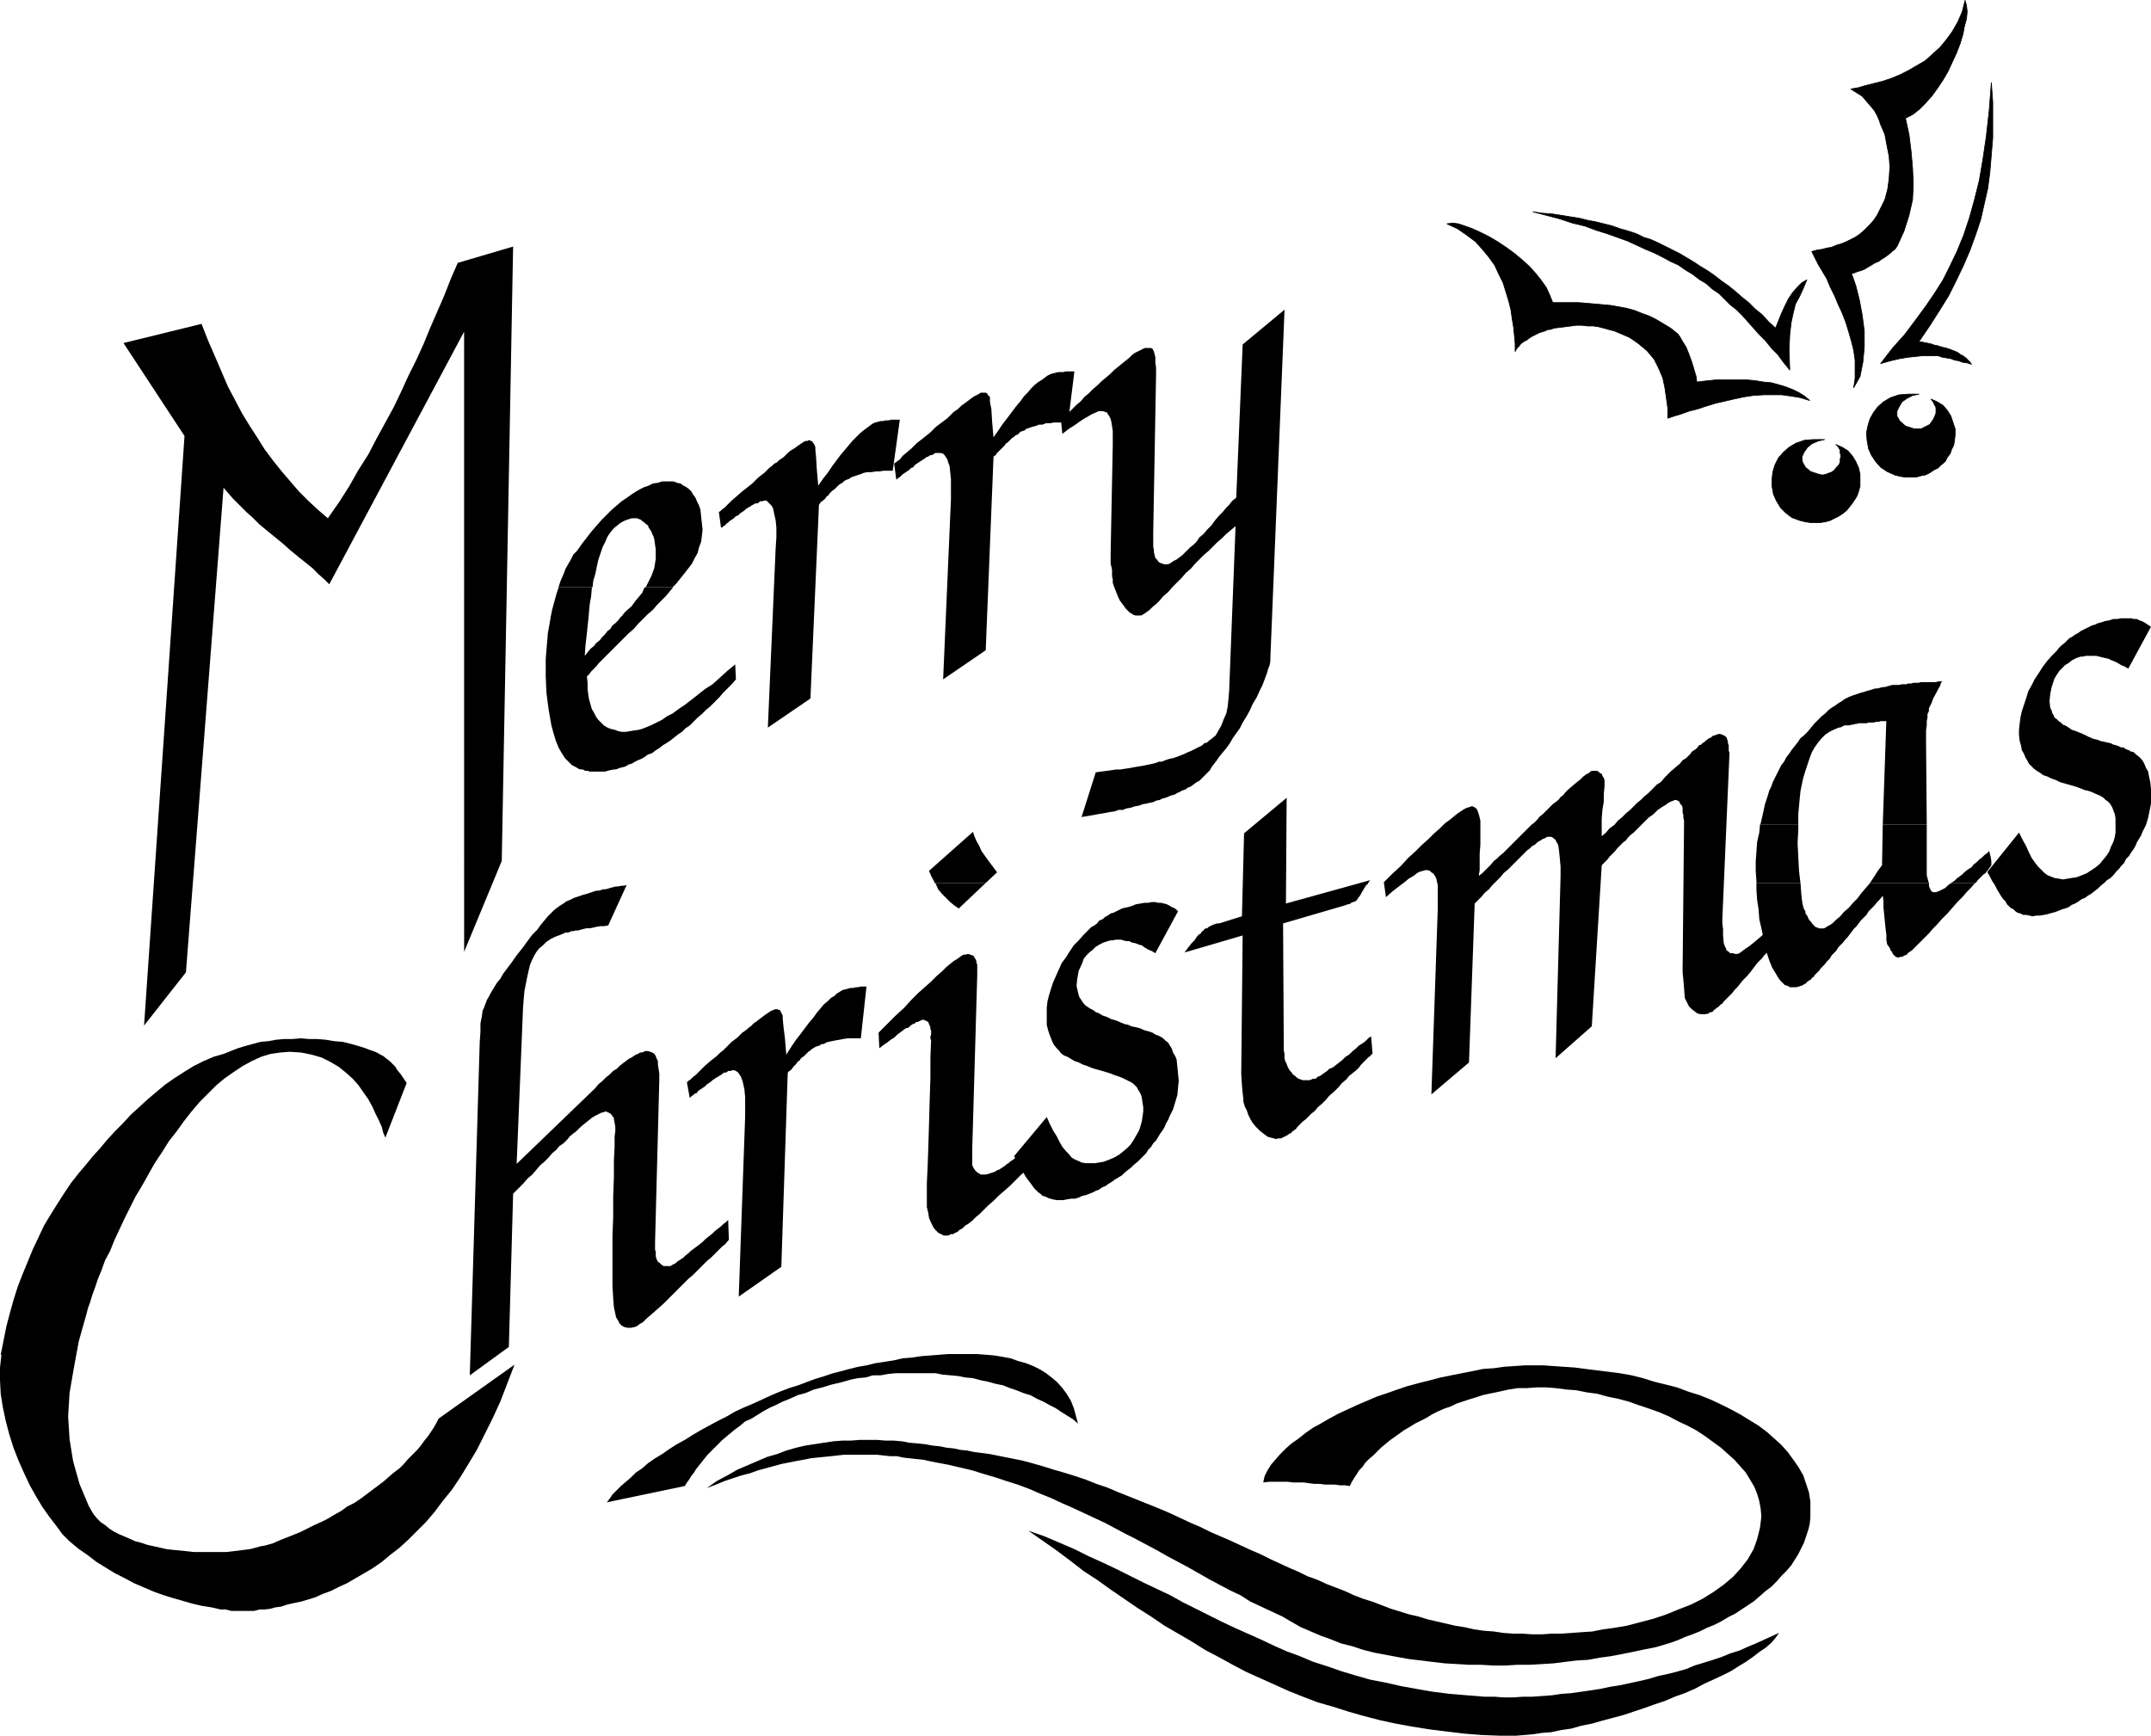 <?xml version="1.0" encoding="UTF-8" standalone="no"?>
<svg
   version="1.0"
   width="129.595mm"
   height="104.593mm"
   id="svg36"
   sodipodi:docname="Merry Christmas 05.wmf"
   xmlns:inkscape="http://www.inkscape.org/namespaces/inkscape"
   xmlns:sodipodi="http://sodipodi.sourceforge.net/DTD/sodipodi-0.dtd"
   xmlns="http://www.w3.org/2000/svg"
   xmlns:svg="http://www.w3.org/2000/svg">
  <sodipodi:namedview
     id="namedview36"
     pagecolor="#ffffff"
     bordercolor="#000000"
     borderopacity="0.25"
     inkscape:showpageshadow="2"
     inkscape:pageopacity="0.0"
     inkscape:pagecheckerboard="0"
     inkscape:deskcolor="#d1d1d1"
     inkscape:document-units="mm" />
  <defs
     id="defs1">
    <pattern
       id="WMFhbasepattern"
       patternUnits="userSpaceOnUse"
       width="6"
       height="6"
       x="0"
       y="0" />
  </defs>
  <path
     style="fill:#000000;fill-opacity:1;fill-rule:evenodd;stroke:none"
     d="m 0.162,308.542 0.646,-3.232 0.646,-3.232 0.808,-3.07 0.808,-2.908 0.97,-3.07 1.131,-2.908 1.131,-2.747 1.131,-2.747 1.293,-2.747 1.293,-2.747 1.454,-2.424 1.616,-2.585 1.454,-2.262 1.616,-2.424 1.778,-2.262 1.778,-2.101 1.454,-1.777 1.616,-1.777 1.616,-1.939 1.778,-1.939 1.778,-1.777 1.778,-1.939 1.939,-1.777 1.939,-1.777 2.101,-1.777 1.939,-1.616 2.101,-1.454 2.262,-1.454 2.101,-1.293 2.262,-1.131 2.262,-0.97 2.262,-0.646 1.616,-0.646 1.616,-0.646 1.616,-0.485 1.778,-0.485 1.778,-0.485 1.778,-0.162 1.778,-0.323 1.778,-0.162 h 1.939 l 1.939,-0.162 1.778,0.162 h 1.939 l 1.939,0.162 1.939,0.323 1.939,0.162 1.939,0.485 1.131,0.323 1.131,0.323 0.97,0.323 0.808,0.323 0.97,0.323 0.808,0.323 0.808,0.485 0.646,0.323 0.808,0.646 0.646,0.485 0.646,0.646 0.646,0.646 0.485,0.808 0.808,0.97 0.646,0.97 0.646,0.97 -4.848,12.442 -0.485,-1.131 -0.323,-1.293 -0.646,-1.454 -0.808,-1.616 -0.646,-1.454 -0.97,-1.777 -1.131,-1.616 -1.131,-1.616 -1.293,-1.454 -1.616,-1.454 -1.616,-1.293 -1.939,-1.131 -1.939,-0.97 -2.262,-0.646 -2.424,-0.485 -2.586,-0.162 -2.101,0.162 -2.262,0.323 -2.101,0.646 -2.101,0.97 -2.101,1.131 -1.939,1.293 -2.101,1.454 -1.939,1.616 -1.939,1.939 -1.939,1.939 -1.778,2.101 -1.778,2.262 -1.616,2.262 -1.778,2.262 -1.616,2.585 -1.616,2.424 -1.454,2.585 -1.454,2.585 -1.454,2.424 -1.293,2.585 -1.293,2.585 -1.131,2.424 -1.131,2.424 -0.97,2.424 -1.131,2.101 -0.808,2.262 -0.808,1.939 -0.646,1.939 -0.646,1.777 -0.485,1.616 -0.485,1.293 -0.323,1.293 -1.778,6.302 -1.131,6.14 -0.97,5.655 -0.323,5.332 0.323,5.171 0.808,5.009 1.454,5.171 2.101,5.009 0.646,1.131 0.485,0.808 0.808,0.97 0.808,0.808 0.97,0.646 0.97,0.808 0.97,0.646 1.293,0.646 1.131,0.485 1.131,0.485 1.454,0.646 1.293,0.323 1.454,0.485 1.454,0.323 1.454,0.323 1.454,0.323 1.454,0.162 1.616,0.162 1.616,0.162 1.454,0.162 h 1.454 1.616 1.454 1.454 1.454 l 1.454,-0.162 1.293,-0.162 1.293,-0.162 1.293,-0.162 1.293,-0.323 1.131,-0.323 0.97,-0.162 1.778,-0.485 1.454,-0.646 1.616,-0.646 1.616,-0.646 1.616,-0.646 1.616,-0.808 1.616,-0.808 1.454,-0.646 1.616,-0.808 1.616,-0.97 1.454,-0.808 1.293,-0.969 1.616,-0.808 1.454,-0.969 1.293,-0.97 1.293,-0.97 1.293,-0.97 1.293,-0.969 1.293,-1.131 1.131,-0.97 1.293,-0.97 0.97,-0.97 0.97,-1.131 1.131,-1.131 0.97,-0.969 0.808,-0.97 0.808,-1.131 0.808,-0.97 0.646,-0.969 0.646,-0.97 0.646,-1.131 0.485,-0.97 17.291,-12.28 -1.616,4.201 -1.616,4.201 -1.778,3.878 -1.778,3.555 -1.778,3.555 -1.939,3.232 -1.778,2.909 -1.939,2.908 -2.101,2.585 -1.939,2.585 -1.939,2.262 -2.101,2.101 -1.939,1.939 -1.939,1.777 -2.101,1.616 -1.939,1.616 -2.101,1.454 -1.939,1.131 -1.939,1.131 -1.939,1.131 -1.778,0.808 -1.939,0.97 -1.778,0.646 -1.778,0.808 -1.616,0.485 -1.616,0.485 -1.616,0.323 -1.454,0.323 -1.454,0.485 -1.293,0.162 -1.131,0.323 -1.293,0.162 h -0.485 -0.646 l -0.646,0.162 -0.646,0.162 h -0.646 -0.808 -0.646 -0.646 -0.646 -0.646 -0.646 -0.485 l -0.646,-0.162 -0.646,-0.162 h -0.485 -0.646 l -2.101,-0.485 -2.101,-0.323 -2.101,-0.485 -2.262,-0.646 -2.262,-0.646 -2.101,-0.646 -2.262,-0.808 -2.262,-0.97 -2.262,-0.969 -2.101,-1.131 -2.262,-1.131 -2.101,-1.293 -2.101,-1.293 -2.101,-1.616 -2.101,-1.454 -2.101,-1.777 -1.454,-1.454 -1.293,-1.777 -1.616,-2.101 L 9.696,343.283 8.242,340.859 6.787,338.274 5.494,335.527 4.202,332.618 3.07,329.71 2.101,326.64 1.293,323.57 0.646,320.5 0.162,317.43 0,314.359 v -2.908 l 0.323,-2.909 v 0 z"
     id="path1" />
  <path
     style="fill:#000000;fill-opacity:1;fill-rule:evenodd;stroke:none"
     d="m 50.904,111.088 -8.565,110.361 -9.534,12.119 9.211,-134.275 -13.898,-21.167 17.776,-4.363 1.454,3.716 1.616,3.716 1.454,3.393 1.454,3.393 1.616,3.07 1.616,3.07 1.778,2.908 1.778,2.747 1.616,2.585 1.939,2.585 1.939,2.424 1.939,2.262 1.939,2.262 2.101,2.101 2.262,2.101 2.262,1.939 2.586,-3.716 2.262,-3.555 2.101,-3.716 2.262,-3.555 1.939,-3.716 1.939,-3.555 1.939,-3.555 1.778,-3.716 1.616,-3.555 1.778,-3.555 1.616,-3.555 1.454,-3.555 1.616,-3.716 1.616,-3.716 1.454,-3.716 1.616,-3.716 12.605,-3.716 -2.586,139.931 -8.565,20.683 V 75.54 l -30.704,57.524 -1.131,-1.131 -1.293,-1.131 -1.454,-1.454 -1.616,-1.293 -1.616,-1.293 -1.778,-1.454 -1.616,-1.454 -1.778,-1.454 -1.778,-1.454 -1.778,-1.454 -1.616,-1.616 -1.454,-1.293 -1.454,-1.454 -1.454,-1.454 -1.131,-1.293 z"
     id="path2" />
  <path
     style="fill:#000000;fill-opacity:1;fill-rule:evenodd;stroke:none"
     d="m 127.179,133.71 0.485,-1.454 0.646,-1.454 0.485,-1.293 0.646,-1.131 0.646,-1.131 0.485,-0.97 0.808,-0.808 1.131,-1.616 1.131,-1.454 1.131,-1.454 1.131,-1.293 1.131,-1.293 1.131,-1.131 1.131,-1.131 1.131,-0.97 1.131,-0.969 0.97,-0.646 1.131,-0.808 0.97,-0.646 1.131,-0.646 0.97,-0.485 0.97,-0.323 0.97,-0.485 1.131,-0.162 0.97,-0.323 h 0.97 0.808 0.808 l 0.808,0.323 0.808,0.162 0.646,0.485 0.646,0.323 0.646,0.485 0.485,0.485 0.485,0.808 0.485,0.646 0.323,0.808 0.485,0.969 0.323,0.97 0.162,1.616 0.162,1.454 0.162,1.454 -0.162,1.454 -0.162,1.293 -0.485,1.293 -0.323,1.293 -0.646,1.131 -0.323,0.646 -0.323,0.646 -0.485,0.646 -0.646,0.808 -0.485,0.646 -0.646,0.808 -0.646,0.808 -0.646,0.808 -0.808,0.808 h -6.141 l 0.323,-0.646 0.485,-0.97 0.485,-0.969 0.646,-1.777 0.323,-2.101 v -2.101 l -0.323,-2.262 -0.162,-0.646 -0.323,-0.646 -0.162,-0.485 -0.323,-0.485 -0.323,-0.485 -0.162,-0.485 -0.485,-0.323 -0.323,-0.323 -0.485,-0.323 -0.323,-0.323 -0.485,-0.162 -0.323,-0.162 h -0.485 -0.323 -0.485 l -0.485,0.162 -0.97,0.323 -0.97,0.485 -0.808,0.646 -0.808,0.646 -0.808,0.97 -0.646,0.97 -0.485,1.131 -0.646,1.293 -0.485,1.454 -0.485,1.454 -0.323,1.454 -0.323,1.616 -0.485,1.616 -0.162,1.454 z"
     id="path3" />
  <path
     style="fill:#000000;fill-opacity:1;fill-rule:evenodd;stroke:none"
     d="m 127.179,133.71 v 0.162 l -0.485,1.454 -0.485,1.777 -0.485,1.777 -0.323,1.616 -0.323,1.939 -0.323,1.777 -0.162,1.939 -0.162,1.939 -0.162,1.939 v 4.04 l 0.162,3.716 0.485,3.716 0.646,3.716 0.485,1.777 0.485,1.616 0.646,1.616 0.646,1.131 0.808,1.293 0.808,0.808 0.808,0.808 0.97,0.485 0.485,0.323 0.485,0.162 h 0.485 l 0.646,0.323 h 0.485 l 0.485,0.162 h 0.485 0.646 0.646 0.485 0.646 0.646 l 0.485,-0.162 0.646,-0.162 0.808,-0.162 h 0.485 l 0.808,-0.323 0.646,-0.162 0.646,-0.162 0.808,-0.485 0.646,-0.162 0.808,-0.485 0.646,-0.323 0.808,-0.323 0.808,-0.485 0.646,-0.485 0.97,-0.323 0.808,-0.646 0.808,-0.485 0.808,-0.646 0.808,-0.485 0.97,-0.646 0.808,-0.646 0.808,-0.646 0.97,-0.646 0.808,-0.808 0.97,-0.646 0.97,-0.97 0.808,-0.808 0.97,-0.808 0.97,-0.97 0.97,-0.808 0.97,-0.969 0.97,-0.97 0.97,-1.131 0.97,-0.97 0.97,-0.969 0.97,-1.131 -0.162,-3.393 -1.778,1.454 -1.778,1.616 -1.616,1.454 -1.778,1.131 -1.616,1.293 -1.454,1.131 -1.454,1.131 -1.454,0.97 -1.293,0.969 -1.293,0.646 -1.131,0.808 -1.293,0.646 -0.97,0.485 -1.131,0.485 -0.808,0.323 -0.97,0.323 -1.131,0.162 -0.97,0.162 -0.97,0.162 h -0.97 l -0.808,-0.162 -0.808,-0.323 -0.808,-0.162 -0.808,-0.323 -0.808,-0.485 -0.646,-0.646 -0.646,-0.646 -0.485,-0.646 -0.485,-0.97 -0.485,-0.808 -0.323,-1.131 -0.323,-1.131 -0.162,-0.97 -0.162,-1.293 v -1.454 l -0.162,-1.454 0.485,-0.485 0.485,-0.646 0.646,-0.646 0.485,-0.485 0.646,-0.808 0.646,-0.646 0.808,-0.808 0.808,-0.808 0.808,-0.808 0.808,-0.808 0.97,-0.97 0.97,-0.969 0.97,-0.97 1.131,-0.97 0.97,-1.131 1.131,-1.131 1.131,-1.131 1.131,-0.97 0.97,-1.131 0.97,-0.969 0.97,-0.97 0.808,-0.97 0.808,-0.969 v -0.162 h -6.141 l -0.323,0.162 -0.485,1.131 -0.808,0.969 -0.808,0.97 -0.808,1.131 -1.131,0.97 -0.485,0.485 -0.485,0.646 -0.485,0.485 -0.485,0.646 -0.646,0.646 -0.646,0.485 -0.485,0.808 -0.646,0.485 -0.485,0.646 -0.646,0.646 -0.646,0.808 -0.808,0.646 -0.485,0.646 -0.808,0.646 -0.646,0.808 -0.646,0.808 0.162,-2.424 0.323,-2.747 0.323,-3.07 0.323,-3.555 0.323,-1.777 0.162,-1.939 0.162,-0.162 z"
     id="path4" />
  <path
     style="fill:#000000;fill-opacity:1;fill-rule:evenodd;stroke:none"
     d="m 203.293,107.21 h -0.97 -1.131 l -0.97,0.162 h -0.808 l -0.97,0.162 h -0.97 l -0.808,0.162 -0.808,0.323 -0.485,0.162 -0.485,0.162 -0.485,0.162 -0.485,0.162 -0.485,0.323 -0.323,0.162 -0.485,0.162 -0.485,0.323 -0.323,0.323 -0.323,0.162 -0.485,0.323 -0.323,0.323 -0.323,0.323 -0.323,0.323 -0.485,0.323 -0.323,0.323 -0.323,0.323 -0.323,0.485 -0.323,0.162 -0.323,0.485 -0.323,0.323 -0.485,0.323 -0.323,0.323 -0.323,0.485 -1.939,44.112 -9.696,6.625 1.778,-40.88 0.162,-2.424 v -2.262 l -0.162,-1.616 -0.323,-1.454 -0.162,-0.808 -0.162,-0.646 -0.323,-0.485 -0.485,-0.485 -0.323,-0.323 -0.323,-0.323 h -0.485 l -0.485,0.162 h -0.485 l -0.323,0.323 -0.323,0.162 h -0.485 l -0.485,0.323 -0.323,0.162 -0.485,0.323 -0.323,0.162 -0.485,0.323 -0.323,0.323 -0.485,0.323 -0.485,0.323 -0.485,0.485 -0.485,0.162 -0.485,0.485 -0.485,0.323 -0.485,0.323 -0.323,0.323 -0.485,0.323 -0.162,0.323 -0.485,0.162 v 0.162 l -0.323,0.162 h -0.162 l -0.485,-3.555 0.323,-0.162 0.323,-0.323 0.646,-0.485 0.808,-0.808 0.808,-0.808 1.131,-0.969 1.293,-1.131 1.454,-1.131 0.808,-0.646 0.646,-0.646 0.646,-0.646 0.808,-0.646 0.646,-0.485 0.646,-0.646 0.485,-0.485 0.646,-0.485 0.485,-0.485 0.646,-0.323 0.485,-0.485 0.485,-0.323 0.485,-0.323 0.485,-0.485 0.323,-0.323 0.323,-0.323 0.646,-0.485 0.808,-0.485 0.646,-0.485 0.485,-0.323 0.485,-0.323 0.485,-0.323 0.323,-0.162 h 0.485 l 0.162,-0.162 h 0.323 l 0.323,0.162 0.323,0.162 0.162,0.323 0.162,0.162 0.162,0.323 0.162,0.485 v 0.646 l 0.162,1.616 0.162,2.747 0.323,3.716 1.131,-1.616 1.131,-1.454 0.97,-1.454 0.97,-1.293 0.97,-1.293 0.97,-1.131 0.808,-0.97 0.97,-1.131 0.808,-0.808 0.808,-0.808 0.808,-0.646 0.646,-0.485 0.646,-0.485 0.646,-0.485 0.646,-0.323 0.646,-0.162 0.646,-0.162 h 0.485 l 0.646,-0.162 h 0.646 l 0.646,-0.162 h 0.485 0.808 0.646 l -1.616,11.634 z"
     id="path5" />
  <path
     style="fill:#000000;fill-opacity:1;fill-rule:evenodd;stroke:none"
     d="m 243.208,96.223 h -1.131 -0.97 -1.131 l -0.808,0.162 h -0.97 l -0.808,0.323 h -0.808 l -0.808,0.323 -0.646,0.162 -0.485,0.162 -0.485,0.162 -0.485,0.162 -0.323,0.323 -0.485,0.162 -0.485,0.162 -0.323,0.323 -0.323,0.323 -0.485,0.162 -0.323,0.323 -0.485,0.323 -0.323,0.323 -0.323,0.323 -0.323,0.323 -0.485,0.323 -0.162,0.323 -0.323,0.323 -0.485,0.485 -0.323,0.323 -0.323,0.323 -0.323,0.323 -0.323,0.485 -0.485,0.323 -1.778,44.112 -9.696,6.625 1.778,-41.042 v -2.262 -2.262 l -0.162,-1.616 -0.162,-1.454 -0.323,-0.808 -0.162,-0.646 -0.323,-0.485 -0.323,-0.485 -0.323,-0.323 -0.485,-0.162 h -0.485 -0.485 -0.323 l -0.485,0.323 -0.323,0.162 h -0.323 l -0.485,0.323 -0.485,0.162 -0.323,0.323 -0.323,0.162 -0.485,0.323 -0.485,0.323 -0.485,0.323 -0.485,0.323 -0.323,0.485 -0.485,0.162 -0.485,0.485 -0.485,0.323 -0.485,0.323 -0.485,0.323 -0.323,0.323 -0.323,0.323 -0.323,0.162 -0.162,0.162 -0.162,0.162 h -0.162 l -0.485,-3.555 0.162,-0.162 0.485,-0.323 0.646,-0.485 0.646,-0.808 0.97,-0.808 1.131,-0.97 1.131,-1.131 1.454,-1.131 0.808,-0.646 0.808,-0.646 0.646,-0.646 0.646,-0.646 0.646,-0.485 0.646,-0.485 0.646,-0.485 0.646,-0.485 0.485,-0.485 0.485,-0.485 0.485,-0.485 0.485,-0.323 0.485,-0.323 0.485,-0.485 0.323,-0.323 0.485,-0.323 0.646,-0.485 0.646,-0.485 0.646,-0.485 0.485,-0.323 0.646,-0.323 0.323,-0.162 0.485,-0.323 h 0.323 0.323 0.323 0.162 l 0.323,0.162 0.162,0.323 0.162,0.162 0.323,0.323 v 0.485 0.646 l 0.323,1.616 0.162,2.747 0.323,3.716 1.131,-1.616 0.97,-1.454 1.131,-1.454 0.97,-1.293 0.97,-1.293 0.97,-1.131 0.808,-1.131 0.808,-0.808 0.808,-0.969 0.808,-0.808 0.808,-0.646 0.808,-0.485 0.646,-0.485 0.646,-0.485 0.646,-0.323 0.485,-0.162 0.646,-0.162 0.646,-0.162 h 0.485 0.646 l 0.646,-0.162 h 0.646 0.646 0.646 z"
     id="path6" />
  <path
     style="fill:#000000;fill-opacity:1;fill-rule:evenodd;stroke:none"
     d="m 241.592,95.738 0.646,-0.485 0.646,-0.808 0.646,-0.646 0.808,-0.808 0.808,-0.808 0.97,-0.808 0.808,-0.969 0.97,-0.808 0.97,-0.969 1.131,-0.969 0.808,-0.808 0.97,-0.808 0.97,-0.808 0.97,-0.969 0.808,-0.646 0.97,-0.808 0.808,-0.646 0.808,-0.646 0.646,-0.646 0.646,-0.485 0.646,-0.323 0.646,-0.323 0.323,-0.162 0.323,-0.162 0.323,-0.162 h 0.323 0.323 0.162 0.162 0.323 0.162 v 0 l 0.323,0.162 0.162,0.323 0.162,0.323 0.162,0.646 0.162,0.646 v 1.131 l 0.162,1.293 v 1.616 l -0.646,35.871 v 1.777 1.454 l 0.162,0.808 v 0.485 l 0.162,0.646 0.162,0.646 0.485,0.485 0.162,0.323 0.485,0.323 0.485,0.162 0.485,0.162 h 0.646 l 0.485,-0.162 0.485,-0.323 0.485,-0.323 0.646,-0.323 0.646,-0.485 0.646,-0.485 0.485,-0.485 0.646,-0.646 0.646,-0.646 0.808,-0.646 0.646,-0.646 0.646,-0.97 0.97,-0.808 0.808,-0.97 0.97,-0.97 0.808,-1.131 0.97,-1.131 0.808,-0.808 0.808,-0.97 0.646,-0.646 0.485,-0.646 0.485,-0.485 0.485,-0.323 0.162,-0.323 1.454,-34.74 9.534,-7.918 -3.232,79.499 v 0.646 l -0.162,0.808 -0.323,0.808 -0.323,1.131 -0.485,1.293 -0.485,1.293 -0.646,1.293 -0.646,1.454 -0.97,1.616 -0.646,1.454 -0.808,1.454 -0.808,1.293 -0.646,1.293 -0.808,1.131 -0.808,1.131 -0.646,1.131 -0.808,1.131 -0.808,0.97 -0.808,0.97 -0.646,0.969 -0.646,0.808 -0.485,0.646 -0.323,0.646 -0.485,0.485 -0.485,0.485 -0.485,0.485 -0.485,0.485 -0.485,0.485 -0.646,0.323 -0.646,0.485 -0.646,0.485 -0.808,0.323 -0.323,0.323 -0.485,0.162 -0.485,0.162 -0.485,0.323 -0.485,0.162 -0.485,0.323 -0.485,0.162 -0.646,0.162 -0.646,0.323 -0.485,0.162 -0.646,0.162 -0.646,0.323 -0.808,0.162 -0.646,0.323 -0.808,0.162 -0.646,0.162 -0.97,0.162 -0.808,0.323 -0.97,0.162 -0.97,0.323 -0.97,0.162 -0.808,0.323 h -0.97 l -0.808,0.323 -1.131,0.162 -0.808,0.162 -0.97,0.162 -0.97,0.162 -0.808,0.162 -0.97,0.162 -0.97,0.162 -0.97,0.162 3.232,-10.18 1.131,-0.162 1.293,-0.162 1.131,-0.162 1.131,-0.162 h 0.97 l 0.97,-0.162 1.131,-0.162 0.808,-0.162 0.97,-0.162 0.97,-0.162 0.808,-0.162 0.808,-0.162 0.808,-0.162 0.646,-0.162 0.808,-0.323 h 0.646 l 0.808,-0.323 0.97,-0.323 0.808,-0.162 0.97,-0.323 0.808,-0.323 0.808,-0.323 0.646,-0.323 0.808,-0.323 0.646,-0.323 0.646,-0.323 0.646,-0.323 0.646,-0.323 0.485,-0.485 0.646,-0.162 0.485,-0.485 0.485,-0.323 0.97,-0.808 0.646,-1.131 0.646,-1.131 0.485,-1.293 0.646,-1.454 0.323,-1.616 0.162,-1.616 0.162,-1.939 1.454,-37.487 -1.131,0.969 -0.97,0.808 -0.97,0.97 -1.131,0.969 -0.97,0.97 -0.97,0.97 -1.131,0.969 -0.97,0.97 -0.97,0.97 -0.97,1.131 -1.131,0.97 -0.97,1.131 -0.97,0.969 -1.131,1.131 -0.97,1.131 -1.131,0.97 -0.808,0.97 -0.808,0.808 -0.808,0.646 -0.646,0.646 -0.646,0.485 -0.485,0.323 -0.485,0.323 -0.323,0.162 h -0.485 -0.485 -0.323 l -0.485,-0.162 -0.485,-0.323 -0.323,-0.162 -0.485,-0.485 -0.485,-0.485 -0.323,-0.485 -0.485,-0.646 -0.485,-0.646 -0.323,-0.646 -0.323,-0.808 -0.323,-0.808 -0.323,-0.808 -0.323,-0.969 v -0.323 -0.485 l -0.162,-0.646 v -0.808 -0.646 l -0.162,-0.808 -0.162,-0.646 v -0.485 -0.646 -0.323 -0.485 -0.323 l 0.485,-24.722 v -1.616 -1.616 l -0.162,-1.131 -0.162,-0.969 -0.162,-0.646 -0.323,-0.646 -0.323,-0.485 -0.162,-0.323 -0.485,-0.162 -0.485,-0.162 h -0.485 -0.485 l -0.646,0.323 -0.808,0.323 -0.808,0.485 -1.131,0.646 -0.97,0.646 -1.131,0.808 -1.293,0.808 -1.454,1.131 z"
     id="path7" />
  <path
     style="fill:#000000;fill-opacity:1;fill-rule:evenodd;stroke:none"
     d="m 106.979,313.228 2.262,-75.944 0.162,-2.262 v -1.939 l 0.323,-1.616 0.162,-1.293 0.323,-0.646 0.162,-0.485 0.323,-0.808 0.162,-0.485 0.485,-0.808 0.323,-0.646 0.485,-0.808 0.485,-0.808 0.485,-0.808 0.808,-0.97 0.646,-1.131 0.97,-1.293 0.97,-1.293 1.131,-1.616 1.293,-1.616 1.293,-1.777 0.97,-1.293 1.131,-1.131 0.808,-1.131 0.808,-0.97 0.808,-0.97 0.808,-0.808 0.646,-0.646 0.646,-0.485 0.646,-0.485 0.808,-0.485 0.646,-0.485 0.808,-0.323 0.97,-0.485 0.97,-0.323 0.97,-0.323 1.131,-0.323 0.485,-0.162 0.485,-0.162 0.485,-0.162 0.485,-0.162 h 0.485 l 0.646,-0.162 0.485,-0.162 h 0.485 l 0.646,-0.162 0.485,-0.162 0.646,-0.162 0.646,-0.162 h 0.485 l 0.808,-0.162 h 0.485 l 0.646,-0.162 -4.202,9.21 -0.97,0.162 h -0.808 l -0.97,0.162 -0.646,0.162 -0.808,0.162 h -0.808 l -0.646,0.162 -0.646,0.162 -0.485,0.162 h -0.646 l -0.485,0.162 h -0.485 l -0.323,0.162 -0.323,0.162 h -0.323 -0.323 l -1.131,0.485 -1.293,0.485 -0.97,0.485 -0.97,0.646 -0.808,0.808 -0.808,0.646 -0.646,0.808 -0.485,0.808 -0.485,0.97 -0.485,1.131 -0.323,1.293 -0.323,1.454 -0.323,1.616 -0.323,1.616 -0.162,1.777 -0.162,2.101 -1.454,35.548 17.776,-17.128 0.808,-0.97 0.97,-0.808 0.808,-0.808 0.808,-0.646 0.808,-0.808 0.808,-0.485 0.646,-0.646 0.808,-0.646 0.646,-0.485 0.646,-0.485 0.646,-0.323 0.485,-0.323 0.485,-0.323 0.485,-0.162 0.485,-0.323 h 0.485 l 0.646,-0.323 h 0.646 l 0.485,0.162 0.485,0.162 0.485,0.323 0.323,0.485 0.162,0.485 0.323,0.646 v 0.808 l 0.162,0.97 0.162,1.131 v 1.293 l -0.97,37.164 v 0.323 0.485 0.323 0.485 l 0.162,0.485 v 0.323 0.485 0.162 l 0.162,0.646 0.323,0.646 0.485,0.323 0.323,0.323 0.485,0.323 h 0.485 0.485 0.646 l 0.162,-0.162 0.323,-0.162 0.323,-0.162 0.323,-0.162 0.323,-0.323 0.485,-0.323 0.485,-0.323 0.485,-0.323 0.485,-0.485 0.646,-0.485 0.485,-0.485 0.646,-0.485 0.646,-0.485 0.646,-0.485 0.808,-0.646 0.646,-0.646 0.808,-0.646 0.808,-0.646 0.485,-0.485 0.808,-0.646 0.646,-0.485 0.485,-0.485 0.646,-0.485 0.485,-0.485 0.162,4.524 -0.808,0.97 -0.808,0.646 -0.808,0.808 -0.808,0.808 -0.808,0.808 -0.97,0.808 -0.808,0.808 -0.808,0.808 -0.808,0.808 -0.808,0.808 -0.97,0.808 -0.808,0.808 -0.808,0.808 -0.808,0.808 -0.808,0.808 -0.808,0.808 -1.616,1.616 -1.454,1.293 -1.293,1.131 -1.131,0.97 -0.808,0.808 -0.808,0.485 -0.646,0.485 -0.485,0.162 -0.808,0.162 h -0.808 l -0.646,-0.162 -0.646,-0.323 -0.485,-0.485 -0.323,-0.646 -0.485,-0.808 -0.162,-0.808 -0.323,-1.454 -0.162,-2.101 -0.162,-2.747 v -3.393 -3.716 -4.201 l 0.162,-4.363 v -4.686 l 0.162,-4.363 v -3.878 l 0.162,-3.07 v -2.424 l 0.162,-1.131 v -0.97 l -0.162,-0.969 -0.162,-0.808 v -0.323 l -0.323,-0.323 -0.162,-0.323 -0.323,-0.323 -0.323,-0.162 -0.323,-0.162 -0.485,-0.162 -0.323,0.162 -0.646,0.162 -0.646,0.323 -0.646,0.323 -0.808,0.485 -0.808,0.646 -0.808,0.646 -0.97,0.808 -0.97,0.97 -0.646,0.485 -0.808,0.646 -0.646,0.808 -0.808,0.808 -0.97,0.646 -0.646,0.808 -0.97,0.808 -0.808,0.97 -0.97,0.969 -0.97,0.808 -0.808,0.97 -0.97,1.131 -1.131,0.969 -0.97,1.131 -1.131,1.131 -1.131,1.131 -0.97,34.902 z"
     id="path8" />
  <path
     style="fill:#000000;fill-opacity:1;fill-rule:evenodd;stroke:none"
     d="m 196.021,236.477 h -1.131 -0.97 -0.97 l -0.97,0.162 -0.808,0.162 -0.97,0.162 -0.808,0.162 -0.808,0.162 -0.485,0.162 -0.485,0.323 h -0.485 l -0.485,0.323 -0.485,0.162 -0.485,0.162 -0.485,0.323 -0.323,0.162 -0.323,0.323 -0.485,0.323 -0.323,0.323 -0.323,0.323 -0.323,0.323 -0.485,0.323 -0.323,0.323 -0.162,0.323 -0.485,0.323 -0.323,0.485 -0.323,0.323 -0.323,0.323 -0.323,0.485 -0.323,0.323 -0.485,0.323 -0.162,0.323 -1.454,44.112 -9.696,6.786 1.454,-40.88 v -2.424 -2.101 l -0.162,-1.777 -0.323,-1.454 -0.162,-0.646 -0.323,-0.808 -0.323,-0.485 -0.323,-0.485 -0.485,-0.323 -0.323,-0.162 h -0.485 l -0.485,0.162 h -0.485 l -0.323,0.323 h -0.323 l -0.485,0.162 -0.323,0.323 -0.323,0.162 -0.485,0.323 -0.323,0.162 -0.485,0.323 -0.485,0.323 -0.323,0.323 -0.485,0.323 -0.485,0.323 -0.485,0.485 -0.485,0.323 -0.485,0.323 -0.485,0.323 -0.323,0.485 -0.485,0.162 -0.323,0.323 -0.323,0.162 -0.162,0.162 -0.162,0.162 -0.162,0.162 -0.646,-3.555 0.323,-0.323 0.485,-0.323 0.485,-0.485 0.808,-0.646 0.97,-0.97 0.97,-0.969 1.293,-1.131 1.454,-1.131 0.808,-0.808 0.646,-0.485 0.646,-0.646 0.646,-0.646 0.646,-0.646 0.646,-0.485 0.646,-0.485 0.646,-0.646 0.485,-0.485 0.485,-0.323 0.646,-0.485 0.323,-0.323 0.485,-0.323 0.485,-0.485 0.323,-0.323 0.323,-0.162 0.808,-0.646 0.646,-0.485 0.646,-0.485 0.485,-0.323 0.485,-0.323 0.485,-0.323 0.485,-0.162 0.323,-0.162 h 0.323 0.323 l 0.162,0.162 h 0.323 l 0.162,0.323 0.162,0.323 0.162,0.323 0.162,0.323 v 0.646 l 0.162,1.777 0.323,2.585 0.323,3.878 1.131,-1.777 0.97,-1.454 1.131,-1.454 0.97,-1.293 0.97,-1.293 0.97,-1.131 0.808,-1.131 0.808,-0.969 0.808,-0.97 0.808,-0.646 0.808,-0.808 0.808,-0.485 0.485,-0.485 0.808,-0.485 0.485,-0.323 0.646,-0.162 0.646,-0.162 0.485,-0.162 h 0.646 l 0.646,-0.162 h 0.485 l 0.646,-0.162 h 0.646 0.646 z"
     id="path9" />
  <path
     style="fill:#000000;fill-opacity:1;fill-rule:evenodd;stroke:none"
     d="m 212.827,200.928 -0.646,-1.131 -0.646,-1.454 10.019,-8.887 0.323,0.97 0.485,1.131 0.646,1.131 0.485,1.131 0.808,1.131 0.808,1.131 0.97,1.293 0.97,1.293 -2.586,2.424 h -11.635 v 0 z"
     id="path10" />
  <path
     style="fill:#000000;fill-opacity:1;fill-rule:evenodd;stroke:none"
     d="m 212.827,200.928 0.162,0.162 0.646,1.454 0.808,0.97 0.97,0.97 0.97,0.97 0.97,0.808 0.97,0.646 6.141,-5.817 h -11.635 v 0 z"
     id="path11" />
  <path
     style="fill:#000000;fill-opacity:1;fill-rule:evenodd;stroke:none"
     d="m 200.061,235.184 1.939,-1.939 1.939,-1.939 1.939,-1.777 1.616,-1.777 1.616,-1.616 1.454,-1.293 1.454,-1.293 1.293,-1.293 1.131,-0.969 0.97,-0.97 0.97,-0.808 0.808,-0.646 0.808,-0.485 0.646,-0.485 0.485,-0.323 0.323,-0.162 h 0.485 l 0.485,-0.162 0.485,0.162 0.485,0.162 0.323,0.162 0.162,0.323 0.323,0.485 0.162,0.485 v 0.323 l 0.162,0.323 v 0.485 0.646 0.323 0.323 0.323 0.323 l -1.131,39.426 v 0.646 0.97 1.131 1.131 l 0.323,0.646 0.323,0.485 0.485,0.485 0.323,0.162 0.485,0.323 h 0.646 0.485 l 0.646,-0.162 0.485,-0.162 0.485,-0.162 0.485,-0.162 0.485,-0.323 0.485,-0.162 0.485,-0.323 0.485,-0.323 0.485,-0.323 0.323,-0.323 0.323,-0.162 0.323,-0.323 0.485,-0.323 0.485,-0.323 0.323,-0.323 0.485,-0.485 0.646,-0.485 0.646,-0.323 0.646,-0.646 0.646,-0.485 0.646,-0.485 0.808,-0.646 0.808,-0.646 0.808,-0.646 0.808,-0.646 0.162,4.04 -0.808,0.808 -0.808,0.808 -0.97,0.808 -0.97,0.97 -1.131,0.97 -1.293,1.131 -1.131,1.131 -1.293,1.293 -1.293,1.131 -1.293,1.131 -1.131,1.131 -1.131,0.97 -0.97,0.97 -0.97,0.969 -0.97,0.808 -0.808,0.808 -0.808,0.646 -0.808,0.485 -0.646,0.646 -0.646,0.323 -0.485,0.485 -0.485,0.162 -0.485,0.323 h -0.485 l -0.646,0.323 h -0.97 l -0.646,-0.323 -0.646,-0.323 -0.646,-0.646 -0.485,-0.646 -0.485,-0.97 -0.485,-1.131 -0.162,-1.131 -0.323,-1.293 v -1.454 -1.777 -2.262 l 0.162,-3.393 0.162,-4.524 0.162,-5.332 0.162,-5.655 0.162,-5.171 v -4.524 l 0.162,-4.04 -0.162,-0.162 v -0.323 -0.323 l 0.162,-0.323 v -0.485 -0.485 l -0.162,-0.323 v -0.323 l -0.162,-0.485 -0.162,-0.323 -0.162,-0.485 -0.323,-0.162 -0.323,-0.162 -0.323,-0.162 h -0.485 l -0.323,0.162 -0.323,0.162 -0.323,0.162 h -0.323 l -0.323,0.323 -0.485,0.162 -0.485,0.323 -0.485,0.485 -0.646,0.162 -0.646,0.485 -0.646,0.485 -0.646,0.485 -0.646,0.646 -0.808,0.485 -0.808,0.646 -0.97,0.646 -0.808,0.646 -0.162,-3.555 z"
     id="path12" />
  <path
     style="fill:#000000;fill-opacity:1;fill-rule:evenodd;stroke:none"
     d="m 230.926,263.299 7.434,-8.887 0.646,1.454 0.808,1.616 0.808,1.293 0.646,1.293 0.646,1.131 0.808,0.97 0.646,0.646 0.646,0.808 0.808,0.485 0.808,0.323 0.646,0.323 0.97,0.162 h 0.97 1.131 l 0.97,-0.162 0.97,-0.162 1.293,-0.485 1.131,-0.485 1.131,-0.646 0.808,-0.646 0.97,-0.808 0.808,-0.808 0.646,-0.97 0.646,-1.131 0.646,-1.131 0.323,-0.97 0.323,-1.131 0.162,-1.131 0.162,-1.131 v -0.97 l -0.162,-0.969 -0.162,-1.131 -0.162,-0.646 -0.323,-0.646 -0.323,-0.485 -0.323,-0.646 -0.485,-0.485 -0.323,-0.323 -0.485,-0.323 -0.646,-0.323 -0.646,-0.323 -0.646,-0.323 -0.808,-0.323 -0.97,-0.323 -0.808,-0.323 -0.97,-0.323 -1.131,-0.323 -1.131,-0.323 -1.131,-0.323 -1.131,-0.485 -0.97,-0.323 -0.97,-0.485 -0.97,-0.323 -0.808,-0.485 -0.808,-0.485 -0.808,-0.323 -0.646,-0.485 -0.485,-0.646 -0.485,-0.485 -0.646,-0.808 -0.323,-0.646 -0.323,-0.808 -0.323,-0.808 -0.323,-0.97 -0.323,-1.293 v -1.131 -1.454 -1.293 l 0.162,-1.454 0.323,-1.293 0.485,-1.616 0.485,-1.454 0.646,-1.454 0.646,-1.454 0.646,-1.454 0.97,-1.293 0.808,-1.293 0.97,-1.454 1.131,-1.131 1.131,-1.293 0.485,-0.485 0.646,-0.646 0.646,-0.646 0.646,-0.323 0.646,-0.485 0.485,-0.646 0.808,-0.323 0.485,-0.485 0.646,-0.323 0.646,-0.485 0.646,-0.162 0.646,-0.323 0.646,-0.323 0.646,-0.323 0.646,-0.162 0.808,-0.162 0.97,-0.323 0.808,-0.323 0.97,-0.162 0.97,-0.162 h 0.808 l 0.808,-0.162 h 0.808 l 0.646,0.162 h 0.646 l 0.646,0.162 0.646,0.162 0.646,0.323 0.485,0.323 0.485,0.162 0.485,0.323 0.485,0.485 -5.171,9.533 -0.808,-0.485 -0.808,-0.323 -0.808,-0.485 -0.646,-0.485 -0.646,-0.162 -0.808,-0.323 -0.808,-0.162 -0.646,-0.323 h -0.646 l -0.646,-0.162 -0.485,-0.162 h -0.646 -0.646 l -0.646,0.162 h -0.485 l -0.646,0.162 -0.97,0.323 -0.97,0.485 -0.808,0.485 -0.646,0.646 -0.808,0.646 -0.646,0.646 -0.646,0.808 -0.323,0.97 -0.808,1.777 -0.323,1.777 -0.162,1.616 0.323,1.454 0.162,0.646 0.162,0.485 0.323,0.485 0.323,0.485 0.323,0.485 0.485,0.485 0.485,0.323 0.485,0.323 0.646,0.323 0.646,0.485 0.808,0.323 0.808,0.485 0.97,0.323 0.97,0.485 1.131,0.323 1.131,0.485 0.808,0.323 0.808,0.162 0.646,0.323 0.808,0.162 0.646,0.162 0.646,0.162 0.646,0.323 0.485,0.162 0.646,0.162 0.485,0.162 0.485,0.162 0.485,0.323 0.323,0.162 0.485,0.162 0.323,0.162 0.323,0.162 0.485,0.323 0.485,0.485 0.646,0.485 0.485,0.808 0.323,0.485 0.323,0.969 0.485,0.808 0.323,0.808 0.162,1.616 0.162,1.616 0.162,1.616 -0.162,1.454 -0.162,1.777 -0.485,1.616 -0.485,1.616 -0.808,1.616 -0.323,0.808 -0.485,0.808 -0.323,0.808 -0.485,0.808 -0.485,0.646 -0.485,0.808 -0.485,0.808 -0.646,0.646 -0.485,0.808 -0.646,0.646 -0.485,0.808 -0.646,0.646 -0.646,0.646 -0.646,0.646 -0.808,0.646 -0.646,0.646 -0.646,0.485 -0.808,0.646 -0.646,0.646 -0.808,0.485 -0.808,0.485 -0.646,0.485 -0.808,0.485 -0.646,0.485 -0.808,0.323 -0.646,0.485 -0.808,0.323 -0.646,0.323 -0.808,0.323 -0.808,0.323 -0.808,0.162 -0.646,0.323 -0.97,0.323 h -0.97 l -0.97,0.162 -0.808,0.162 h -0.808 -0.646 l -0.808,-0.162 -0.646,-0.162 -0.485,-0.162 -0.646,-0.323 -0.646,-0.162 -0.485,-0.485 -0.485,-0.323 -0.485,-0.485 -0.485,-0.485 -0.323,-0.485 -0.485,-0.646 -0.485,-0.646 -0.485,-0.646 -0.485,-0.808 -0.485,-0.969 -0.485,-0.97 -0.646,-0.97 -0.646,-1.131 v 0 z"
     id="path13" />
  <path
     style="fill:#000000;fill-opacity:1;fill-rule:evenodd;stroke:none"
     d="m 312.049,200.444 -0.162,0.162 -0.323,0.485 -0.162,0.323 -0.323,0.162 -0.162,0.323 -0.323,0.485 -0.162,0.323 -0.323,0.485 -0.323,0.646 -0.485,0.646 -0.323,0.485 -0.323,0.323 h -0.162 l -0.323,0.162 h -0.162 l -0.323,0.162 -0.162,0.162 -0.323,0.162 h -0.323 l -0.323,0.162 -14.382,4.201 0.162,27.954 v 0.485 0.485 l 0.162,0.808 v 0.97 l 0.162,0.646 0.323,0.646 0.162,0.485 0.323,0.646 0.323,0.485 0.323,0.323 0.323,0.485 0.485,0.323 0.323,0.323 0.485,0.323 0.485,0.162 0.485,0.162 h 0.485 0.485 0.485 l 0.485,-0.162 0.323,-0.162 h 0.485 l 0.323,-0.162 0.323,-0.323 0.485,-0.162 0.485,-0.323 0.646,-0.485 0.485,-0.323 0.485,-0.485 0.808,-0.323 0.646,-0.485 0.808,-0.646 0.646,-0.485 0.808,-0.808 0.808,-0.485 0.808,-0.808 0.808,-0.646 0.646,-0.646 0.808,-0.485 0.646,-0.485 0.485,-0.485 0.323,-0.323 0.323,-0.162 0.162,-0.162 0.323,3.878 v 0.162 l -0.323,0.162 -0.162,0.323 -0.323,0.162 -0.323,0.323 -0.485,0.485 -0.485,0.485 -0.485,0.485 -0.485,0.646 -0.646,0.646 -0.808,0.646 -0.808,0.646 -0.646,0.808 -0.97,0.808 -0.808,0.969 -0.97,0.97 -1.131,0.97 -0.808,0.969 -0.808,0.808 -0.97,0.808 -0.646,0.808 -0.808,0.646 -0.646,0.646 -0.646,0.646 -0.646,0.485 -0.485,0.485 -0.485,0.485 -0.323,0.323 -0.323,0.485 -0.323,0.162 -0.323,0.323 h -0.162 l -0.323,0.485 h -0.323 l -0.323,0.323 -0.323,0.162 -0.323,0.162 -0.323,0.162 -0.323,0.162 -0.323,0.162 h -0.646 l -0.485,0.162 -0.485,-0.162 -0.646,-0.162 -0.646,-0.162 -0.485,-0.323 -0.646,-0.485 -0.646,-0.485 -0.485,-0.485 -0.646,-0.646 -0.646,-0.808 -0.485,-0.808 -0.485,-0.97 -0.323,-0.969 -0.485,-0.97 -0.323,-1.131 v -0.646 l -0.162,-1.293 -0.162,-1.777 -0.162,-2.585 0.323,-31.509 -13.251,3.878 0.162,-0.162 0.162,-0.323 0.323,-0.323 0.162,-0.323 0.323,-0.323 0.323,-0.485 0.323,-0.323 0.485,-0.485 0.323,-0.485 0.323,-0.485 0.323,-0.323 0.485,-0.323 0.323,-0.485 0.323,-0.162 0.162,-0.323 0.323,-0.162 h 0.323 l 0.323,-0.323 0.323,-0.162 0.323,-0.162 0.323,-0.162 0.485,-0.162 0.485,-0.162 h 0.485 l 5.171,-1.616 0.485,-18.905 9.696,-8.079 -0.162,24.076 z"
     id="path14" />
  <path
     style="fill:#000000;fill-opacity:1;fill-rule:evenodd;stroke:none"
     d="m 315.12,200.928 1.939,-1.939 1.939,-1.777 1.616,-1.777 1.778,-1.616 1.454,-1.454 1.454,-1.293 1.293,-1.293 1.293,-1.131 1.131,-1.131 1.131,-0.808 0.97,-0.808 0.808,-0.646 0.97,-0.646 0.485,-0.323 0.646,-0.323 0.646,-0.162 0.323,-0.162 h 0.323 l 0.323,0.162 0.323,0.162 0.323,0.323 0.162,0.323 0.162,0.485 0.162,0.485 0.162,0.646 0.162,0.646 v 0.646 0.808 0.97 1.293 1.777 l -0.162,2.101 v 2.101 1.616 l -0.162,0.969 v 0.323 l 0.808,-0.646 0.646,-0.646 0.646,-0.646 0.646,-0.646 0.646,-0.808 0.646,-0.485 0.646,-0.646 0.808,-0.646 0.646,-0.646 0.646,-0.646 0.646,-0.646 0.646,-0.646 0.646,-0.646 0.646,-0.646 0.646,-0.646 0.646,-0.646 0.646,-0.646 0.646,-0.646 0.646,-0.485 0.646,-0.646 0.485,-0.646 0.808,-0.646 0.485,-0.485 0.646,-0.646 0.646,-0.646 0.485,-0.485 0.646,-0.485 0.646,-0.485 0.485,-0.646 0.646,-0.485 0.485,-0.646 0.485,-0.485 1.131,-0.969 0.97,-0.808 0.808,-0.646 0.646,-0.646 0.646,-0.485 0.646,-0.323 0.323,-0.323 0.323,-0.162 h 0.323 0.162 0.323 0.162 0.323 l 0.162,0.162 h 0.162 l 0.162,0.323 0.485,0.162 0.162,0.485 0.323,0.485 0.162,0.485 v 0.485 0.97 l -0.162,1.616 v 1.777 l -0.323,1.939 -0.162,2.101 v 1.939 1.939 l 0.97,-0.808 0.808,-0.969 1.131,-0.808 0.808,-0.969 0.97,-0.808 0.808,-0.808 0.97,-0.808 0.808,-0.808 0.808,-0.808 0.808,-0.646 0.808,-0.808 0.808,-0.646 0.646,-0.646 0.808,-0.808 0.646,-0.646 0.808,-0.485 1.131,-1.293 1.131,-1.131 1.131,-0.97 0.97,-0.808 0.646,-0.808 0.808,-0.485 0.646,-0.646 0.323,-0.323 0.323,-0.485 0.485,-0.323 0.485,-0.323 0.323,-0.323 0.323,-0.485 0.485,-0.162 0.323,-0.323 0.485,-0.323 0.323,-0.323 0.485,-0.323 0.162,-0.162 0.485,-0.162 0.323,-0.323 0.323,-0.162 h 0.323 l 0.162,-0.162 0.646,-0.162 h 0.323 l 0.485,0.162 0.323,0.162 0.323,0.162 0.323,0.323 0.162,0.485 0.162,0.646 v 0.323 l 0.162,0.323 v 0.485 0.485 0.323 l 0.162,0.323 v 0.323 0 l -1.616,37.487 v 1.131 l 0.162,1.293 v 1.454 l 0.162,1.777 0.162,0.485 0.323,0.646 0.162,0.485 0.485,0.323 0.323,0.323 h 0.646 l 0.485,0.162 h 0.485 l 0.485,-0.162 0.646,-0.485 0.646,-0.485 0.97,-0.646 0.808,-0.646 0.97,-0.808 1.131,-0.97 1.131,-1.131 1.131,-1.131 0.97,-0.808 0.97,-0.97 0.808,-0.646 0.808,-0.646 0.485,-0.646 0.485,-0.323 0.323,-0.323 0.162,3.232 -0.485,0.646 -0.646,0.646 -0.646,0.808 -0.485,0.646 -0.646,0.646 -0.485,0.646 -0.646,0.646 -0.485,0.646 -0.646,0.808 -0.485,0.646 -0.646,0.646 -0.485,0.485 -0.485,0.646 -0.646,0.646 -0.485,0.485 -0.485,0.646 -0.97,1.293 -0.808,0.969 -0.97,0.97 -0.646,0.808 -0.646,0.808 -0.646,0.646 -0.485,0.646 -0.485,0.485 -0.323,0.323 -0.485,0.485 -0.323,0.323 -0.323,0.323 -0.323,0.485 -0.323,0.162 -0.323,0.323 -0.323,0.323 -0.323,0.162 -0.323,0.323 -0.323,0.162 -0.162,0.323 -0.323,0.162 h -0.162 l -0.485,0.162 v 0.162 l -0.97,0.162 h -0.808 l -0.808,-0.162 -0.646,-0.485 -0.646,-0.485 -0.646,-0.646 -0.485,-0.97 -0.485,-0.97 -0.162,-2.262 -0.162,-1.939 -0.162,-1.454 v -1.131 l 0.323,-32.801 v -0.162 -0.162 -0.485 l -0.162,-0.646 v -0.646 l -0.162,-0.485 v -0.646 -0.485 l -0.162,-0.485 -0.323,-0.323 -0.162,-0.323 -0.162,-0.323 -0.323,-0.162 -0.323,-0.162 h -0.323 l -0.323,0.162 -0.485,0.162 -0.646,0.323 -0.646,0.485 -0.808,0.485 -0.97,0.646 -0.97,0.97 -1.131,0.808 -1.131,1.131 -0.485,0.485 -0.646,0.646 -0.485,0.485 -0.646,0.646 -0.646,0.485 -0.646,0.646 -0.485,0.646 -0.646,0.485 -0.646,0.646 -0.646,0.646 -0.485,0.646 -0.646,0.646 -0.646,0.646 -0.485,0.646 -0.646,0.646 -0.646,0.646 -2.262,36.679 -8.242,7.271 1.131,-41.527 v -2.101 l -0.162,-1.777 -0.162,-1.616 -0.162,-1.293 -0.162,-0.485 -0.323,-0.485 -0.162,-0.485 -0.323,-0.162 -0.323,-0.323 -0.323,-0.162 h -0.485 -0.485 l -0.485,0.323 -0.485,0.162 -0.485,0.323 -0.323,0.162 -0.485,0.323 -0.485,0.485 -0.646,0.323 -0.485,0.485 -0.646,0.485 -0.485,0.485 -0.646,0.646 -0.808,0.808 -0.646,0.646 -0.808,0.808 -0.97,0.969 -0.97,0.808 -0.808,0.969 -0.97,0.97 -0.808,0.808 -0.808,0.969 -0.97,0.808 -0.646,0.808 -0.808,0.808 -0.808,0.808 -1.293,36.195 -8.565,7.271 1.454,-42.335 v -0.323 -0.485 -0.646 -0.97 -0.97 -0.97 -0.969 l -0.162,-0.646 -0.162,-0.808 -0.323,-0.646 -0.323,-0.485 -0.485,-0.323 -0.323,-0.323 -0.485,-0.162 h -0.646 l -0.485,0.162 -0.646,0.162 -0.646,0.323 -0.808,0.646 -1.131,0.646 -0.97,0.808 -1.293,0.97 -1.454,1.131 -1.454,1.293 -0.485,-3.393 z"
     id="path15" />
  <path
     style="fill:#000000;fill-opacity:1;fill-rule:evenodd;stroke:none"
     d="m 400.768,187.84 0.162,-0.323 0.485,-2.101 0.485,-2.262 0.646,-1.939 0.323,-1.131 0.485,-0.97 0.323,-0.97 0.485,-0.97 0.485,-0.969 0.485,-0.97 0.485,-0.97 0.646,-0.808 0.485,-0.97 0.646,-0.808 0.646,-0.97 0.646,-0.808 0.646,-0.808 0.646,-0.97 0.808,-0.646 0.808,-0.808 0.808,-0.97 0.808,-0.97 0.808,-0.808 0.808,-0.808 0.808,-0.646 0.808,-0.808 0.646,-0.485 0.808,-0.485 0.646,-0.485 0.808,-0.485 0.646,-0.485 0.97,-0.485 0.808,-0.323 0.97,-0.323 0.97,-0.323 1.131,-0.323 0.485,-0.162 0.646,-0.162 0.485,-0.162 0.485,-0.162 h 0.485 l 0.646,-0.162 0.646,-0.162 h 0.485 l 0.485,-0.162 0.646,-0.162 0.485,-0.162 h 0.646 0.485 0.485 l 0.646,-0.162 h 0.485 0.485 l 0.485,-0.162 h 0.646 l 0.485,-0.162 h 0.485 0.646 l 0.646,-0.162 h 0.485 0.646 0.485 0.646 0.485 0.646 l 0.485,-0.162 h 0.485 0.485 l -0.323,0.323 -0.162,0.646 -0.485,0.808 -0.485,0.969 -0.646,1.131 -0.323,0.97 -0.323,0.646 -0.323,0.646 v 0.646 l -0.323,0.646 v 0.808 l -0.162,0.808 v 0.97 l -0.162,1.131 v 1.293 1.454 l 0.162,18.744 h -10.019 l 0.808,-23.591 h -0.323 -0.485 -0.485 l -0.485,0.162 h -0.485 l -0.646,0.162 h -0.485 -0.646 l -0.485,0.162 h -0.646 -0.646 -0.485 l -0.485,0.162 h -0.323 l -0.485,0.162 h -0.323 l -0.485,0.162 h -0.323 -0.323 -0.485 l -0.323,0.162 -0.323,0.162 -0.323,0.162 h -0.323 l -1.131,0.485 -0.97,0.485 -0.97,0.646 -0.808,0.808 -0.808,0.97 -0.808,1.131 -0.646,1.131 -0.485,1.293 -0.485,1.454 -0.485,1.454 -0.485,1.616 -0.323,1.454 -0.323,1.616 -0.162,1.616 -0.162,1.777 -0.162,1.777 v 2.424 h -8.726 z"
     id="path16" />
  <path
     style="fill:#000000;fill-opacity:1;fill-rule:evenodd;stroke:none"
     d="m 399.96,200.928 v -0.323 l -0.162,-2.262 v -2.262 l 0.162,-2.101 0.162,-2.262 0.485,-2.101 0.162,-1.777 h 8.726 v 0.97 l -0.162,3.232 0.162,3.232 0.162,3.07 0.323,2.747 h -10.019 v 0 z"
     id="path17" />
  <path
     style="fill:#000000;fill-opacity:1;fill-rule:evenodd;stroke:none"
     d="m 425.654,200.928 0.162,0.162 0.97,-1.454 0.808,-1.293 0.97,-1.293 0.162,-9.21 h 10.019 v 11.472 l 0.162,0.646 0.162,0.646 0.162,0.485 h -13.413 v 0 z"
     id="path18" />
  <path
     style="fill:#000000;fill-opacity:1;fill-rule:evenodd;stroke:none"
     d="m 444.399,200.928 h 0.162 l 0.485,-0.323 0.485,-0.485 0.646,-0.485 0.646,-0.485 0.485,-0.485 0.808,-0.646 0.808,-0.485 0.485,-0.646 0.646,-0.485 0.646,-0.646 0.646,-0.485 0.485,-0.485 0.646,-0.485 0.485,-0.485 0.323,1.293 0.162,0.97 v 0.485 0.485 l -0.162,0.162 v 0.162 l -0.323,0.323 -0.162,0.323 -0.323,0.323 -0.323,0.485 -0.485,0.323 -0.485,0.485 -0.808,0.808 -0.485,0.646 h -5.494 v 0 z"
     id="path19" />
  <path
     style="fill:#000000;fill-opacity:1;fill-rule:evenodd;stroke:none"
     d="m 399.96,200.928 v 1.777 l 0.162,2.262 0.323,2.101 0.162,2.262 0.485,2.101 0.485,2.262 0.485,2.101 0.162,0.97 0.323,0.969 0.323,0.97 0.323,0.808 0.323,0.808 0.485,0.808 0.485,0.808 0.485,0.808 0.485,0.646 0.485,0.485 0.485,0.485 0.646,0.162 0.485,0.323 h 0.808 0.646 l 0.646,-0.162 0.323,-0.162 h 0.323 l 0.162,-0.162 0.323,-0.162 0.323,-0.162 0.323,-0.323 0.162,-0.162 0.485,-0.323 0.323,-0.162 0.162,-0.323 0.485,-0.323 0.162,-0.323 0.323,-0.323 0.485,-0.485 0.323,-0.323 0.162,-0.323 0.485,-0.485 0.485,-0.485 0.485,-0.646 0.646,-0.646 0.485,-0.808 0.97,-0.97 0.646,-0.969 0.97,-0.97 0.485,-0.646 0.485,-0.485 0.485,-0.646 0.485,-0.646 0.485,-0.646 0.646,-0.646 0.485,-0.646 0.485,-0.646 0.646,-0.646 0.646,-0.646 0.485,-0.808 0.646,-0.646 0.646,-0.646 0.646,-0.808 0.646,-0.646 0.646,-0.808 0.162,1.293 v 1.454 l 0.162,1.616 0.162,1.616 0.162,1.616 0.162,1.293 v 1.131 l 0.162,0.969 0.162,0.323 0.162,0.162 0.323,0.485 0.162,0.485 0.323,0.323 0.162,0.485 0.323,0.323 0.162,0.162 0.162,0.162 h 0.162 l 0.162,0.162 h 0.323 0.162 l 0.323,-0.162 h 0.162 0.323 l 0.162,-0.162 0.323,-0.162 0.485,-0.162 0.162,-0.323 0.485,-0.323 0.485,-0.323 0.485,-0.485 0.485,-0.485 0.646,-0.646 0.646,-0.646 0.646,-0.646 0.97,-0.97 0.808,-0.97 0.97,-0.969 1.131,-1.293 1.293,-1.293 1.131,-1.293 1.131,-1.293 1.131,-1.131 0.97,-1.131 0.97,-0.97 0.808,-0.97 0.323,-0.162 h -5.494 l -0.323,0.162 -0.485,0.323 -0.323,0.323 -0.323,0.323 -0.323,0.162 -0.323,0.162 -0.323,0.162 -0.323,0.162 -0.323,0.162 h -0.162 l -0.323,0.162 h -0.323 -0.323 l -0.323,-0.162 -0.162,-0.162 -0.162,-0.323 -0.162,-0.323 -0.162,-0.485 v -0.485 -0.162 h -13.413 l -0.97,1.131 -0.97,1.131 -0.97,1.293 -0.97,0.97 -0.97,1.131 -1.131,0.97 -0.808,0.969 -0.97,0.808 -0.646,0.646 -0.646,0.485 -0.646,0.323 -0.485,0.323 -0.323,0.162 h -0.485 -0.323 -0.323 l -0.323,-0.162 -0.485,-0.162 -0.323,-0.323 -0.323,-0.323 -0.323,-0.485 -0.323,-0.323 -0.323,-0.485 -0.162,-0.485 -0.485,-0.646 v -0.485 l -0.323,-0.485 -0.162,-0.485 -0.162,-0.646 -0.162,-0.969 -0.162,-1.616 -0.162,-2.262 v 0 h -10.019 v 0 z"
     id="path20" />
  <path
     style="fill:#000000;fill-opacity:1;fill-rule:evenodd;stroke:none"
     d="m 452.479,198.666 7.272,-9.049 0.808,1.616 0.808,1.454 0.646,1.454 0.646,1.293 0.808,1.131 0.646,0.808 0.808,0.808 0.646,0.646 0.646,0.485 0.808,0.323 0.808,0.323 0.97,0.162 0.97,0.162 0.97,-0.162 0.97,-0.162 1.131,-0.162 1.293,-0.485 1.131,-0.485 0.97,-0.646 0.97,-0.646 0.97,-0.808 0.646,-0.808 0.808,-0.97 0.646,-0.97 0.485,-1.293 0.485,-0.97 0.323,-1.131 0.162,-0.97 v -1.131 -1.131 -0.969 l -0.162,-0.97 -0.323,-0.808 -0.162,-0.485 -0.323,-0.646 -0.323,-0.485 -0.485,-0.485 -0.485,-0.323 -0.485,-0.485 -0.485,-0.323 -0.646,-0.323 -0.808,-0.323 -0.646,-0.323 -0.97,-0.323 -0.808,-0.162 -1.131,-0.485 -0.97,-0.323 -1.131,-0.323 -1.131,-0.323 -1.131,-0.323 -0.97,-0.485 -0.97,-0.323 -0.97,-0.485 -0.97,-0.323 -0.646,-0.485 -0.808,-0.485 -0.646,-0.485 -0.485,-0.485 -0.646,-0.646 -0.323,-0.646 -0.485,-0.808 -0.323,-0.808 -0.485,-0.808 -0.162,-0.97 -0.323,-1.131 -0.162,-1.293 v -1.293 l 0.162,-1.454 0.162,-1.293 0.323,-1.454 0.485,-1.454 0.485,-1.454 0.485,-1.616 0.808,-1.454 0.646,-1.293 0.97,-1.454 0.808,-1.293 0.97,-1.293 1.131,-1.293 1.131,-1.131 0.485,-0.646 0.646,-0.646 0.646,-0.485 0.485,-0.485 0.646,-0.646 0.646,-0.323 0.646,-0.485 0.646,-0.323 0.646,-0.485 0.646,-0.323 0.646,-0.323 0.646,-0.323 0.646,-0.323 0.646,-0.162 0.646,-0.323 0.646,-0.162 0.97,-0.323 0.97,-0.162 0.97,-0.323 h 0.808 l 0.97,-0.162 h 0.808 0.646 0.808 l 0.646,0.162 h 0.646 l 0.646,0.323 0.485,0.162 0.646,0.323 0.485,0.323 0.485,0.323 0.485,0.323 -5.171,9.533 -0.808,-0.485 -0.808,-0.323 -0.808,-0.485 -0.646,-0.323 -0.808,-0.323 -0.646,-0.323 -0.808,-0.162 -0.646,-0.162 -0.646,-0.162 -0.646,-0.162 h -0.646 -0.646 -0.485 -0.646 l -0.646,0.162 h -0.485 l -0.97,0.323 -0.97,0.485 -0.808,0.646 -0.808,0.485 -0.646,0.646 -0.646,0.646 -0.646,0.97 -0.485,0.808 -0.646,1.939 -0.323,1.616 -0.162,1.616 0.162,1.454 0.323,0.646 0.162,0.646 0.323,0.485 0.162,0.485 0.485,0.323 0.485,0.485 0.485,0.323 0.485,0.485 0.485,0.162 0.808,0.485 0.646,0.485 0.97,0.323 0.808,0.323 1.131,0.485 0.97,0.485 1.131,0.485 0.808,0.162 0.808,0.323 0.808,0.162 0.646,0.162 0.808,0.162 0.646,0.323 0.646,0.162 0.485,0.162 0.646,0.323 h 0.485 l 0.485,0.323 0.323,0.162 0.485,0.162 0.485,0.323 h 0.323 l 0.323,0.162 0.485,0.485 0.646,0.485 0.485,0.485 0.485,0.646 0.323,0.646 0.323,0.808 0.485,0.808 0.162,0.97 0.323,1.454 0.162,1.616 v 1.616 1.616 l -0.323,1.616 -0.323,1.616 -0.485,1.616 -0.808,1.616 -0.323,0.808 -0.485,0.808 -0.485,0.808 -0.323,0.808 -0.485,0.808 -0.485,0.646 -0.485,0.808 -0.646,0.646 -0.485,0.97 -0.646,0.646 -0.485,0.646 -0.646,0.646 -0.646,0.808 -0.646,0.646 -0.808,0.485 -0.646,0.646 -0.808,0.646 -0.646,0.646 -0.646,0.485 -0.808,0.646 -0.808,0.485 -0.646,0.485 -0.808,0.323 -0.646,0.485 -0.808,0.485 -0.808,0.323 -0.646,0.485 -0.808,0.323 -0.646,0.162 -0.808,0.323 -0.808,0.323 -0.646,0.162 -1.131,0.323 -0.808,0.162 -0.97,0.162 h -0.808 l -0.808,0.162 -0.646,-0.162 -0.808,-0.162 h -0.646 l -0.646,-0.323 -0.646,-0.162 -0.485,-0.323 -0.485,-0.485 -0.646,-0.323 -0.323,-0.323 -0.485,-0.485 -0.323,-0.646 -0.485,-0.485 -0.485,-0.646 -0.485,-0.808 -0.485,-0.808 -0.485,-0.969 -0.646,-0.97 -0.485,-0.97 -0.646,-1.131 v 0.162 z"
     id="path21" />
  <path
     style="fill:#000000;fill-opacity:1;fill-rule:evenodd;stroke:none"
     d="m 160.953,338.92 2.262,-1.616 2.424,-1.293 2.262,-1.293 2.262,-0.97 2.262,-0.97 2.262,-0.969 2.262,-0.646 2.101,-0.808 2.262,-0.646 2.101,-0.485 2.101,-0.323 2.101,-0.323 2.101,-0.323 2.101,-0.162 h 1.939 l 2.101,-0.162 h 1.778 2.101 l 1.939,0.162 h 1.778 l 1.939,0.162 1.616,0.323 1.939,0.162 1.616,0.162 1.778,0.323 1.616,0.162 1.616,0.323 1.616,0.162 1.454,0.323 1.616,0.162 1.454,0.323 1.293,0.162 2.424,0.323 2.424,0.485 2.424,0.485 2.424,0.485 2.424,0.646 2.262,0.646 2.586,0.808 2.262,0.646 2.586,0.808 2.424,0.808 2.424,0.97 2.424,0.808 2.262,0.97 2.424,0.969 2.424,0.97 2.424,0.97 2.424,0.97 2.262,0.969 2.424,1.131 2.424,1.131 2.262,0.97 2.262,1.131 2.262,0.97 2.262,0.969 2.424,1.131 2.101,0.97 2.262,0.97 2.262,1.131 2.101,0.97 2.101,0.969 2.262,0.97 1.939,0.97 2.262,0.808 2.101,0.97 2.101,0.808 2.101,0.808 2.101,0.97 2.101,0.808 2.101,0.646 2.101,0.808 2.101,0.808 2.101,0.646 2.101,0.646 2.101,0.485 2.101,0.646 2.101,0.485 2.101,0.485 2.101,0.485 2.101,0.323 2.101,0.485 2.262,0.323 2.262,0.162 2.101,0.323 2.262,0.162 h 2.101 l 2.262,0.162 h 2.262 l 2.262,-0.162 h 2.262 l 2.262,-0.162 2.262,-0.162 2.424,-0.162 2.424,-0.485 2.424,-0.323 2.909,-0.485 3.07,-0.808 3.07,-0.808 2.909,-0.97 2.747,-1.131 2.909,-1.131 2.586,-1.293 2.586,-1.616 2.262,-1.616 2.101,-1.777 1.778,-1.939 1.616,-2.101 1.293,-2.262 0.808,-2.262 0.646,-2.585 0.323,-2.585 -0.162,-1.777 -0.323,-1.777 -0.485,-1.616 -0.646,-1.616 -0.97,-1.616 -0.97,-1.616 -1.293,-1.454 -1.293,-1.454 -1.454,-1.293 -1.616,-1.454 -1.778,-1.293 -1.778,-1.293 -1.939,-1.293 -2.101,-1.131 -2.101,-0.97 -2.101,-1.131 -2.262,-0.969 -2.262,-0.808 -2.424,-0.808 -2.262,-0.808 -2.424,-0.646 -2.424,-0.485 -2.262,-0.646 -2.424,-0.323 -2.424,-0.485 -2.262,-0.162 -2.424,-0.323 -2.262,-0.162 h -2.101 l -2.101,0.162 h -2.101 l -2.101,0.323 -1.454,0.323 -1.454,0.323 -1.616,0.323 -1.454,0.323 -1.454,0.485 -1.616,0.485 -1.454,0.485 -1.454,0.485 -1.293,0.646 -1.454,0.485 -1.454,0.646 -1.293,0.646 -1.293,0.808 -1.293,0.646 -1.293,0.646 -1.293,0.808 -1.131,0.646 -1.131,0.808 -1.131,0.808 -1.131,0.808 -0.97,0.808 -0.97,0.808 -0.97,0.97 -0.808,0.808 -0.97,0.808 -0.808,0.808 -0.646,0.97 -0.808,0.808 -0.485,0.808 -0.646,0.969 -0.485,0.808 -0.485,0.969 -1.131,-0.162 h -1.131 l -1.131,-0.162 h -1.293 -0.97 l -1.131,-0.162 h -1.293 l -1.293,-0.162 -1.131,-0.162 h -1.131 -1.293 l -1.293,-0.162 h -1.454 -1.293 -1.293 l -1.454,0.162 0.323,-1.454 0.646,-1.293 0.808,-1.293 0.97,-1.131 1.131,-1.293 1.293,-1.293 1.293,-1.131 1.616,-1.131 1.616,-1.293 1.616,-1.131 1.778,-0.97 1.939,-1.131 2.101,-1.131 2.101,-0.97 2.101,-0.969 2.262,-0.97 2.262,-0.97 2.424,-0.808 2.262,-0.808 2.424,-0.808 2.424,-0.646 2.586,-0.646 2.424,-0.646 2.424,-0.485 2.424,-0.485 2.424,-0.485 2.424,-0.485 2.424,-0.162 2.262,-0.323 2.424,-0.162 2.262,-0.162 h 2.101 2.262 l 2.262,0.162 2.424,0.162 2.424,0.162 2.424,0.323 2.586,0.323 2.586,0.323 2.586,0.323 2.747,0.485 2.586,0.646 2.586,0.808 2.586,0.646 2.586,0.646 2.586,0.969 2.586,0.808 2.424,0.969 2.424,1.131 2.262,1.131 2.101,1.131 2.101,1.293 2.101,1.293 1.939,1.454 1.616,1.454 1.616,1.454 1.454,1.616 1.293,1.777 1.131,1.616 1.131,1.939 0.646,1.939 0.646,1.939 0.323,2.101 v 2.101 1.616 l -0.162,1.454 -0.323,1.293 -0.485,1.454 -0.485,1.454 -0.646,1.293 -0.646,1.293 -0.808,1.293 -0.808,1.293 -1.131,1.293 -1.131,1.131 -0.97,1.131 -1.293,1.293 -1.293,0.97 -1.293,1.131 -1.293,1.131 -1.454,0.97 -1.454,0.969 -1.454,0.97 -1.616,0.808 -1.616,0.97 -1.616,0.808 -1.616,0.646 -1.616,0.808 -1.616,0.646 -1.778,0.646 -1.454,0.646 -1.778,0.646 -1.616,0.485 -1.616,0.485 -1.616,0.323 -1.616,0.323 -2.262,0.485 -2.424,0.485 -2.586,0.485 -2.424,0.323 -2.586,0.485 -2.747,0.162 -2.586,0.323 -2.586,0.323 -2.747,0.162 -2.747,0.162 h -2.747 l -2.747,0.162 h -2.747 l -2.747,-0.162 h -2.747 l -2.747,-0.162 -2.747,-0.162 -2.747,-0.323 -2.586,-0.323 -2.747,-0.323 -2.747,-0.485 -2.586,-0.485 -2.586,-0.485 -2.586,-0.646 -2.424,-0.808 -2.586,-0.646 -2.424,-0.97 -2.262,-0.808 -2.262,-0.97 -2.262,-0.97 -2.262,-1.293 -1.939,-1.131 -2.424,-1.131 -2.424,-1.131 -2.424,-1.131 -2.262,-1.454 -2.424,-1.131 -2.424,-1.293 -2.424,-1.293 -2.262,-1.293 -2.262,-1.293 -2.424,-1.293 -2.424,-1.293 -2.262,-1.293 -2.424,-1.293 -2.424,-1.293 -2.262,-1.131 -2.424,-1.293 -2.424,-1.293 -2.424,-1.131 -2.424,-1.131 -2.424,-1.131 -2.586,-1.131 -2.424,-1.131 -2.424,-0.969 -2.586,-1.131 -2.586,-0.97 -2.586,-0.808 -2.424,-0.808 -2.747,-0.808 -2.586,-0.808 -2.747,-0.646 -2.747,-0.646 -2.586,-0.485 -1.616,-0.323 -1.454,-0.323 -1.616,-0.162 -1.454,-0.162 -1.454,-0.162 -1.454,-0.323 h -1.616 l -1.454,-0.162 -1.454,-0.162 h -1.454 -1.454 -1.616 -1.454 -1.616 l -1.454,0.162 -1.454,0.162 -1.616,0.162 -1.616,0.162 -1.454,0.162 -1.616,0.323 -1.778,0.323 -1.616,0.323 -1.616,0.323 -1.778,0.485 -1.778,0.485 -1.778,0.485 -1.778,0.646 -1.939,0.485 -1.939,0.646 -1.939,0.646 -1.939,0.808 -2.101,0.808 z"
     id="path22" />
  <path
     style="fill:#000000;fill-opacity:1;fill-rule:evenodd;stroke:none"
     d="m 234.158,348.615 3.717,1.293 3.394,1.454 3.394,1.454 3.232,1.616 3.232,1.454 3.07,1.454 3.232,1.616 2.909,1.454 3.07,1.454 3.07,1.454 2.909,1.616 2.909,1.454 2.909,1.454 2.909,1.454 3.07,1.454 2.909,1.293 2.909,1.293 3.07,1.454 2.909,1.293 3.07,1.131 3.07,1.293 3.07,0.97 3.232,1.131 3.232,0.97 3.394,0.97 3.394,0.646 3.555,0.808 3.555,0.646 3.717,0.646 3.878,0.485 3.878,0.323 4.04,0.323 h 2.262 l 2.101,0.162 h 2.101 l 2.262,-0.162 h 2.101 l 2.262,-0.162 2.262,-0.162 2.101,-0.323 2.262,-0.162 2.262,-0.323 2.262,-0.323 2.101,-0.323 2.262,-0.485 2.101,-0.323 2.262,-0.485 2.262,-0.485 2.101,-0.485 2.101,-0.646 2.262,-0.485 1.939,-0.485 2.262,-0.646 1.939,-0.808 2.101,-0.646 2.101,-0.646 1.939,-0.646 1.939,-0.808 2.101,-0.646 1.778,-0.808 1.939,-0.808 1.778,-0.808 1.778,-0.808 1.778,-0.808 -0.808,1.131 -0.97,1.131 -1.293,1.131 -1.454,0.969 -1.454,1.131 -1.616,1.131 -1.616,0.97 -1.778,1.131 -1.939,0.97 -2.101,0.97 -2.101,0.969 -2.101,1.131 -2.262,0.97 -2.262,0.808 -2.262,0.97 -2.424,0.808 -2.262,0.808 -2.424,0.808 -2.424,0.808 -2.424,0.646 -2.424,0.646 -2.262,0.646 -2.424,0.485 -2.262,0.646 -2.262,0.323 -2.262,0.485 -2.101,0.162 -2.101,0.323 -1.939,0.162 -1.939,0.162 h -1.778 -1.778 l -4.202,-0.162 -4.04,-0.323 -4.04,-0.485 -3.878,-0.485 -4.04,-0.646 -3.555,-0.646 -3.717,-0.808 -3.717,-0.97 -3.394,-0.969 -3.555,-1.131 -3.394,-0.97 -3.394,-1.293 -3.232,-1.293 -3.232,-1.454 -3.232,-1.454 -3.232,-1.454 -3.07,-1.616 -3.232,-1.777 -3.07,-1.616 -3.07,-1.939 -3.07,-1.777 -3.07,-1.777 -3.07,-2.101 -3.07,-1.939 -3.07,-2.101 -3.07,-2.101 -2.909,-2.101 -3.232,-2.101 -2.909,-2.262 -3.232,-2.424 -3.232,-2.262 -3.232,-2.262 z"
     id="path23" />
  <path
     style="fill:#000000;fill-opacity:1;fill-rule:evenodd;stroke:none"
     d="m 138.168,342.152 0.646,-0.808 0.646,-0.97 0.97,-0.97 0.97,-0.97 1.131,-0.969 1.131,-0.97 1.131,-1.131 1.454,-0.97 1.293,-1.131 1.616,-1.131 1.616,-0.97 1.616,-1.131 1.778,-1.131 1.778,-0.969 1.778,-1.131 1.939,-1.131 1.778,-0.97 2.101,-1.131 1.939,-0.97 1.939,-1.131 2.101,-0.969 1.939,-0.808 2.101,-0.97 2.101,-0.969 1.939,-0.808 2.101,-0.808 2.101,-0.646 2.101,-0.808 1.778,-0.646 2.101,-0.646 1.939,-0.646 1.939,-0.485 1.778,-0.485 1.939,-0.485 1.939,-0.323 1.939,-0.485 2.101,-0.323 2.101,-0.323 2.101,-0.485 2.101,-0.162 2.101,-0.323 2.101,-0.162 2.101,-0.162 2.101,-0.162 h 2.101 2.101 2.101 l 2.101,0.162 1.939,0.162 1.939,0.323 1.778,0.323 1.778,0.646 1.778,0.485 1.616,0.646 1.616,0.808 1.293,0.808 1.454,1.131 1.131,0.97 1.131,1.293 0.97,1.293 0.97,1.616 0.646,1.616 0.485,1.777 0.485,1.777 -1.131,-0.97 -1.293,-0.808 -1.293,-0.808 -1.454,-0.97 -1.293,-0.646 -1.454,-0.808 -1.454,-0.646 -1.454,-0.808 -1.616,-0.485 -1.616,-0.646 -1.454,-0.485 -1.616,-0.646 -1.616,-0.323 -1.778,-0.485 -1.616,-0.323 -1.778,-0.485 -1.778,-0.162 -1.616,-0.323 -1.778,-0.162 -1.778,-0.162 -1.616,-0.323 h -1.939 -1.778 -1.778 -1.616 -1.778 l -1.778,0.162 -1.778,0.323 h -1.778 l -1.616,0.485 -1.778,0.162 -1.616,0.323 -2.262,0.646 -2.101,0.485 -2.101,0.646 -1.939,0.485 -1.939,0.808 -1.778,0.485 -1.778,0.808 -1.616,0.646 -1.616,0.808 -1.454,0.646 -1.454,0.808 -1.293,0.808 -1.293,0.808 -1.454,0.646 -1.131,0.97 -1.131,0.808 -0.97,0.808 -0.97,0.808 -0.97,0.808 -0.97,0.969 -0.808,0.808 -0.808,0.808 -0.808,0.808 -0.646,0.808 -0.646,0.808 -0.646,0.808 -0.646,0.808 -0.485,0.808 -0.646,0.808 -0.485,0.808 -0.485,0.646 -0.485,0.808 -17.776,3.716 z"
     id="path24" />
  <path
     style="fill:#000000;fill-opacity:1;fill-rule:evenodd;stroke:none"
     d="m 329.502,50.979 2.424,1.131 2.101,1.454 1.939,1.454 1.616,1.777 1.454,1.777 1.293,1.777 0.97,2.101 0.97,1.939 0.646,2.101 0.646,2.101 0.485,1.939 0.323,2.262 0.323,1.939 0.162,1.777 0.162,1.777 v 1.777 l 0.323,-0.646 0.485,-0.485 0.485,-0.646 0.646,-0.485 0.646,-0.323 0.646,-0.485 0.485,-0.323 0.646,-0.323 0.646,-0.323 0.646,-0.323 0.646,-0.162 0.485,-0.162 0.646,-0.323 h 0.485 l 0.485,-0.162 0.485,-0.162 1.293,-0.162 1.293,-0.162 1.293,-0.162 1.131,-0.162 h 1.293 l 1.293,0.162 h 1.293 l 1.131,0.162 1.293,0.323 1.131,0.323 1.293,0.323 1.131,0.485 1.131,0.485 1.131,0.485 0.97,0.646 1.131,0.808 1.939,1.616 1.616,1.939 0.97,1.939 0.97,2.262 0.485,2.262 0.323,2.262 0.323,2.262 v 2.424 l 1.454,-0.485 1.616,-0.485 1.778,-0.646 1.939,-0.485 1.939,-0.646 2.101,-0.646 2.101,-0.485 2.101,-0.485 2.262,-0.485 2.101,-0.323 2.424,-0.162 h 2.101 2.101 l 2.262,0.323 1.939,0.323 2.101,0.646 -1.131,-0.969 -1.293,-0.808 -1.293,-0.646 -1.616,-0.646 -1.616,-0.485 -1.778,-0.485 -1.778,-0.162 -1.939,-0.323 -1.778,-0.162 h -1.778 -1.939 -1.778 -1.616 l -1.616,0.162 -1.454,0.162 -1.293,0.162 -0.162,-1.293 -0.485,-1.616 -0.485,-1.616 -0.646,-1.777 -0.646,-1.616 -0.808,-1.293 -0.646,-1.131 -0.485,-0.646 -1.616,-1.293 -1.616,-0.969 -1.616,-0.969 -1.616,-0.808 -1.778,-0.646 -1.616,-0.646 -1.778,-0.485 -1.778,-0.323 -1.778,-0.323 -1.778,-0.162 -1.778,-0.162 -1.939,-0.162 -1.939,-0.162 h -1.939 -1.939 -1.939 l -0.646,-1.616 -0.808,-1.777 -1.131,-1.616 -1.293,-1.616 -1.454,-1.616 -1.778,-1.616 -1.778,-1.454 -1.778,-1.293 -1.939,-1.293 -1.939,-1.131 -1.939,-0.969 -1.778,-0.808 -1.778,-0.646 -1.454,-0.485 -1.293,-0.162 z"
     id="path25" />
  <path
     style="fill:none;stroke:#000000;stroke-width:0.162px;stroke-linecap:round;stroke-linejoin:round;stroke-miterlimit:4;stroke-dasharray:none;stroke-opacity:1"
     d="m 329.502,50.979 2.424,1.131 2.101,1.454 1.939,1.454 1.616,1.777 1.454,1.777 1.293,1.777 0.97,2.101 0.97,1.939 0.646,2.101 0.646,2.101 0.485,1.939 0.323,2.262 0.323,1.939 0.162,1.777 0.162,1.777 v 1.777 l 0.323,-0.646 0.485,-0.485 0.485,-0.646 0.646,-0.485 0.646,-0.323 0.646,-0.485 0.485,-0.323 0.646,-0.323 0.646,-0.323 0.646,-0.323 0.646,-0.162 0.485,-0.162 0.646,-0.323 h 0.485 l 0.485,-0.162 0.485,-0.162 1.293,-0.162 1.293,-0.162 1.293,-0.162 1.131,-0.162 h 1.293 l 1.293,0.162 h 1.293 l 1.131,0.162 1.293,0.323 1.131,0.323 1.293,0.323 1.131,0.485 1.131,0.485 1.131,0.485 0.97,0.646 1.131,0.808 1.939,1.616 1.616,1.939 0.97,1.939 0.97,2.262 0.485,2.262 0.323,2.262 0.323,2.262 v 2.424 l 1.454,-0.485 1.616,-0.485 1.778,-0.646 1.939,-0.485 1.939,-0.646 2.101,-0.646 2.101,-0.485 2.101,-0.485 2.262,-0.485 2.101,-0.323 2.424,-0.162 h 2.101 2.101 l 2.262,0.323 1.939,0.323 2.101,0.646 -1.131,-0.969 -1.293,-0.808 -1.293,-0.646 -1.616,-0.646 -1.616,-0.485 -1.778,-0.485 -1.778,-0.162 -1.939,-0.323 -1.778,-0.162 h -1.778 -1.939 -1.778 -1.616 l -1.616,0.162 -1.454,0.162 -1.293,0.162 -0.162,-1.293 -0.485,-1.616 -0.485,-1.616 -0.646,-1.777 -0.646,-1.616 -0.808,-1.293 -0.646,-1.131 -0.485,-0.646 -1.616,-1.293 -1.616,-0.969 -1.616,-0.969 -1.616,-0.808 -1.778,-0.646 -1.616,-0.646 -1.778,-0.485 -1.778,-0.323 -1.778,-0.323 -1.778,-0.162 -1.778,-0.162 -1.939,-0.162 -1.939,-0.162 h -1.939 -1.939 -1.939 l -0.646,-1.616 -0.808,-1.777 -1.131,-1.616 -1.293,-1.616 -1.454,-1.616 -1.778,-1.616 -1.778,-1.454 -1.778,-1.293 -1.939,-1.293 -1.939,-1.131 -1.939,-0.969 -1.778,-0.808 -1.778,-0.646 -1.454,-0.485 -1.293,-0.162 -1.293,0.162 v 0"
     id="path26" />
  <path
     style="fill:#000000;fill-opacity:1;fill-rule:evenodd;stroke:none"
     d="m 447.47,0.081 -0.646,2.585 -0.97,2.262 -1.293,2.262 -1.293,1.777 -1.454,1.777 -1.778,1.616 -1.616,1.454 -1.939,1.131 -1.939,1.131 -1.939,0.969 -1.939,0.808 -1.939,0.646 -1.939,0.485 -1.939,0.485 -1.616,0.485 -1.778,0.323 1.293,0.808 1.293,0.808 0.97,1.131 0.97,1.131 0.808,0.969 0.646,1.131 0.485,1.131 0.323,0.969 0.97,2.262 0.485,2.585 0.485,2.424 0.162,2.424 -0.162,2.585 -0.323,2.424 -0.646,2.424 -1.131,2.262 -0.646,1.293 -0.646,0.969 -0.808,0.969 -0.808,0.808 -0.808,0.808 -0.97,0.808 -0.97,0.646 -0.97,0.485 -0.97,0.485 -1.131,0.485 -1.131,0.323 -1.131,0.485 -0.97,0.162 -1.293,0.323 -1.131,0.162 -1.131,0.323 0.646,1.293 0.808,1.616 0.97,1.616 0.97,1.616 0.808,1.939 0.97,1.939 0.808,1.939 0.97,2.101 0.808,2.101 0.646,2.101 0.646,2.262 0.485,1.939 0.323,2.262 v 2.101 2.101 l -0.323,2.101 1.454,-2.585 0.646,-3.232 0.323,-3.393 v -3.716 l -0.485,-3.716 -0.646,-3.393 -0.808,-3.232 -0.97,-2.747 0.646,-0.162 0.808,-0.323 0.646,-0.162 0.808,-0.323 0.808,-0.485 0.808,-0.485 0.808,-0.485 0.808,-0.323 0.646,-0.485 0.808,-0.485 0.646,-0.485 0.646,-0.485 0.485,-0.485 0.485,-0.323 0.323,-0.485 0.162,-0.162 1.616,-3.555 1.131,-3.555 0.808,-3.555 0.162,-3.555 -0.162,-3.716 -0.323,-3.716 -0.485,-3.878 -0.808,-3.716 1.616,-0.808 1.454,-1.131 1.454,-1.454 1.454,-1.616 1.293,-1.777 1.293,-1.939 1.131,-1.939 0.97,-2.101 0.97,-2.101 0.808,-2.101 0.646,-2.101 0.323,-1.777 0.485,-1.777 0.162,-1.616 -0.162,-1.454 z"
     id="path27" />
  <path
     style="fill:none;stroke:#000000;stroke-width:0.162px;stroke-linecap:round;stroke-linejoin:round;stroke-miterlimit:4;stroke-dasharray:none;stroke-opacity:1"
     d="m 447.47,0.081 -0.646,2.585 -0.97,2.262 -1.293,2.262 -1.293,1.777 -1.454,1.777 -1.778,1.616 -1.616,1.454 -1.939,1.131 -1.939,1.131 -1.939,0.969 -1.939,0.808 -1.939,0.646 -1.939,0.485 -1.939,0.485 -1.616,0.485 -1.778,0.323 1.293,0.808 1.293,0.808 0.97,1.131 0.97,1.131 0.808,0.969 0.646,1.131 0.485,1.131 0.323,0.969 0.97,2.262 0.485,2.585 0.485,2.424 0.162,2.424 -0.162,2.585 -0.323,2.424 -0.646,2.424 -1.131,2.262 -0.646,1.293 -0.646,0.969 -0.808,0.969 -0.808,0.808 -0.808,0.808 -0.97,0.808 -0.97,0.646 -0.97,0.485 -0.97,0.485 -1.131,0.485 -1.131,0.323 -1.131,0.485 -0.97,0.162 -1.293,0.323 -1.131,0.162 -1.131,0.323 0.646,1.293 0.808,1.616 0.97,1.616 0.97,1.616 0.808,1.939 0.97,1.939 0.808,1.939 0.97,2.101 0.808,2.101 0.646,2.101 0.646,2.262 0.485,1.939 0.323,2.262 v 2.101 2.101 l -0.323,2.101 1.454,-2.585 0.646,-3.232 0.323,-3.393 v -3.716 l -0.485,-3.716 -0.646,-3.393 -0.808,-3.232 -0.97,-2.747 0.646,-0.162 0.808,-0.323 0.646,-0.162 0.808,-0.323 0.808,-0.485 0.808,-0.485 0.808,-0.485 0.808,-0.323 0.646,-0.485 0.808,-0.485 0.646,-0.485 0.646,-0.485 0.485,-0.485 0.485,-0.323 0.323,-0.485 0.162,-0.162 1.616,-3.555 1.131,-3.555 0.808,-3.555 0.162,-3.555 -0.162,-3.716 -0.323,-3.716 -0.485,-3.878 -0.808,-3.716 1.616,-0.808 1.454,-1.131 1.454,-1.454 1.454,-1.616 1.293,-1.777 1.293,-1.939 1.131,-1.939 0.97,-2.101 0.97,-2.101 0.808,-2.101 0.646,-2.101 0.323,-1.777 0.485,-1.777 0.162,-1.616 -0.162,-1.454 -0.323,-1.131 v 0"
     id="path28" />
  <path
     style="fill:#000000;fill-opacity:1;fill-rule:evenodd;stroke:none"
     d="m 349.056,48.232 3.07,0.808 3.07,0.808 2.909,0.969 2.747,0.646 2.586,0.969 2.586,0.808 2.262,0.808 2.262,0.808 2.101,0.969 2.101,0.969 1.939,0.808 1.939,0.969 1.778,0.969 1.778,0.808 1.616,1.131 1.616,0.969 1.454,1.131 1.616,0.969 1.454,1.293 1.454,0.969 1.293,1.293 1.293,1.293 1.454,1.131 1.293,1.293 1.293,1.454 1.293,1.454 1.293,1.454 1.454,1.454 1.293,1.616 1.454,1.454 1.293,1.777 1.454,1.777 -0.162,-4.524 0.162,-3.555 0.323,-2.747 0.485,-2.262 0.485,-1.939 0.97,-1.777 0.808,-1.777 0.808,-1.939 -1.131,0.646 -0.97,0.969 -1.131,1.293 -0.97,1.454 -0.808,1.616 -0.808,1.777 -0.646,1.616 -0.646,1.616 -1.616,-1.454 -1.454,-1.616 -1.616,-1.293 -1.454,-1.454 -1.616,-1.293 -1.454,-1.293 -1.616,-1.293 -1.616,-1.131 -1.454,-1.131 -1.616,-1.131 -1.616,-0.969 -1.454,-0.969 -1.616,-0.969 -1.616,-0.969 -1.616,-0.808 -1.616,-0.808 -1.616,-0.808 -1.778,-0.808 -1.616,-0.485 -1.616,-0.808 -1.939,-0.646 -1.778,-0.485 -1.778,-0.646 -1.939,-0.485 -1.939,-0.485 -1.778,-0.323 -1.939,-0.485 -2.101,-0.323 -1.939,-0.323 -2.101,-0.323 -2.262,-0.162 -2.101,-0.323 z"
     id="path29" />
  <path
     style="fill:none;stroke:#000000;stroke-width:0.162px;stroke-linecap:round;stroke-linejoin:round;stroke-miterlimit:4;stroke-dasharray:none;stroke-opacity:1"
     d="m 349.056,48.232 3.07,0.808 3.07,0.808 2.909,0.969 2.747,0.646 2.586,0.969 2.586,0.808 2.262,0.808 2.262,0.808 2.101,0.969 2.101,0.969 1.939,0.808 1.939,0.969 1.778,0.969 1.778,0.808 1.616,1.131 1.616,0.969 1.454,1.131 1.616,0.969 1.454,1.293 1.454,0.969 1.293,1.293 1.293,1.293 1.454,1.131 1.293,1.293 1.293,1.454 1.293,1.454 1.293,1.454 1.454,1.454 1.293,1.616 1.454,1.454 1.293,1.777 1.454,1.777 -0.162,-4.524 0.162,-3.555 0.323,-2.747 0.485,-2.262 0.485,-1.939 0.97,-1.777 0.808,-1.777 0.808,-1.939 -1.131,0.646 -0.97,0.969 -1.131,1.293 -0.97,1.454 -0.808,1.616 -0.808,1.777 -0.646,1.616 -0.646,1.616 -1.616,-1.454 -1.454,-1.616 -1.616,-1.293 -1.454,-1.454 -1.616,-1.293 -1.454,-1.293 -1.616,-1.293 -1.616,-1.131 -1.454,-1.131 -1.616,-1.131 -1.616,-0.969 -1.454,-0.969 -1.616,-0.969 -1.616,-0.969 -1.616,-0.808 -1.616,-0.808 -1.616,-0.808 -1.778,-0.808 -1.616,-0.485 -1.616,-0.808 -1.939,-0.646 -1.778,-0.485 -1.778,-0.646 -1.939,-0.485 -1.939,-0.485 -1.778,-0.323 -1.939,-0.485 -2.101,-0.323 -1.939,-0.323 -2.101,-0.323 -2.262,-0.162 -2.101,-0.323 v 0"
     id="path30" />
  <path
     style="fill:#000000;fill-opacity:1;fill-rule:evenodd;stroke:none"
     d="m 453.449,18.824 -0.485,6.302 -0.646,5.817 -0.808,5.494 -0.808,4.686 -1.131,4.524 -1.131,4.04 -1.293,3.878 -1.454,3.555 -1.616,3.393 -1.616,3.232 -1.939,3.07 -2.101,3.07 -2.262,3.07 -2.424,3.232 -2.747,3.07 -2.747,3.555 2.262,-0.646 2.101,-0.485 1.939,-0.323 1.616,-0.162 1.454,-0.162 h 1.293 1.293 1.131 l 0.97,0.323 0.97,0.162 0.97,0.162 0.808,0.323 0.97,0.162 0.808,0.323 1.131,0.162 0.97,0.323 -0.323,-0.485 -0.485,-0.485 -0.485,-0.485 -0.646,-0.485 -0.646,-0.323 -0.646,-0.485 -0.808,-0.323 -0.808,-0.323 -0.97,-0.323 -0.808,-0.162 -0.97,-0.323 -0.808,-0.162 -0.97,-0.323 -0.808,-0.162 -0.808,-0.162 -0.97,-0.162 2.424,-3.555 2.262,-3.555 2.101,-3.393 1.778,-3.555 1.616,-3.393 1.454,-3.393 1.293,-3.555 1.131,-3.393 0.808,-3.555 0.808,-3.555 0.485,-3.716 0.323,-3.878 0.323,-3.878 V 27.388 23.187 Z"
     id="path31" />
  <path
     style="fill:none;stroke:#000000;stroke-width:0.162px;stroke-linecap:round;stroke-linejoin:round;stroke-miterlimit:4;stroke-dasharray:none;stroke-opacity:1"
     d="m 453.449,18.824 -0.485,6.302 -0.646,5.817 -0.808,5.494 -0.808,4.686 -1.131,4.524 -1.131,4.04 -1.293,3.878 -1.454,3.555 -1.616,3.393 -1.616,3.232 -1.939,3.07 -2.101,3.07 -2.262,3.07 -2.424,3.232 -2.747,3.07 -2.747,3.555 2.262,-0.646 2.101,-0.485 1.939,-0.323 1.616,-0.162 1.454,-0.162 h 1.293 1.293 1.131 l 0.97,0.323 0.97,0.162 0.97,0.162 0.808,0.323 0.97,0.162 0.808,0.323 1.131,0.162 0.97,0.323 -0.323,-0.485 -0.485,-0.485 -0.485,-0.485 -0.646,-0.485 -0.646,-0.323 -0.646,-0.485 -0.808,-0.323 -0.808,-0.323 -0.97,-0.323 -0.808,-0.162 -0.97,-0.323 -0.808,-0.162 -0.97,-0.323 -0.808,-0.162 -0.808,-0.162 -0.97,-0.162 2.424,-3.555 2.262,-3.555 2.101,-3.393 1.778,-3.555 1.616,-3.393 1.454,-3.393 1.293,-3.555 1.131,-3.393 0.808,-3.555 0.808,-3.555 0.485,-3.716 0.323,-3.878 0.323,-3.878 V 27.388 23.187 l -0.323,-4.363 v 0"
     id="path32" />
  <path
     style="fill:#000000;fill-opacity:1;fill-rule:evenodd;stroke:none"
     d="m 415.473,100.101 h -2.424 l -2.101,0.162 -1.939,0.646 -1.616,0.97 -1.293,1.131 -1.131,1.293 -0.808,1.616 -0.485,1.616 -0.162,1.616 v 1.616 l 0.323,1.777 0.646,1.454 0.97,1.616 1.131,1.131 1.454,1.131 1.778,0.646 1.293,0.323 1.131,0.162 h 1.293 0.97 l 1.131,-0.162 1.131,-0.323 0.97,-0.485 0.97,-0.485 0.97,-0.646 0.808,-0.646 0.646,-0.808 0.646,-0.808 0.646,-0.969 0.485,-0.808 0.323,-0.969 0.323,-1.131 v -1.293 -1.454 l -0.323,-1.454 -0.646,-1.454 -0.808,-1.293 -0.97,-1.131 -1.293,-0.808 -1.454,-0.646 0.485,0.485 0.485,0.808 v 0.646 l 0.162,0.646 -0.162,0.808 v 0.646 l -0.323,0.646 -0.485,0.485 -0.485,0.646 -0.646,0.485 -0.485,0.162 -0.808,0.323 -0.808,0.162 -0.808,-0.162 -0.97,-0.323 -0.97,-0.323 -1.131,-0.97 -0.646,-1.131 -0.162,-1.131 0.485,-1.131 0.808,-1.131 0.97,-0.808 1.454,-0.646 1.454,-0.323 z"
     id="path33" />
  <path
     style="fill:none;stroke:#000000;stroke-width:0.162px;stroke-linecap:round;stroke-linejoin:round;stroke-miterlimit:4;stroke-dasharray:none;stroke-opacity:1"
     d="m 415.473,100.101 h -2.424 l -2.101,0.162 -1.939,0.646 -1.616,0.97 -1.293,1.131 -1.131,1.293 -0.808,1.616 -0.485,1.616 -0.162,1.616 v 1.616 l 0.323,1.777 0.646,1.454 0.97,1.616 1.131,1.131 1.454,1.131 1.778,0.646 1.293,0.323 1.131,0.162 h 1.293 0.97 l 1.131,-0.162 1.131,-0.323 0.97,-0.485 0.97,-0.485 0.97,-0.646 0.808,-0.646 0.646,-0.808 0.646,-0.808 0.646,-0.969 0.485,-0.808 0.323,-0.969 0.323,-1.131 v -1.293 -1.454 l -0.323,-1.454 -0.646,-1.454 -0.808,-1.293 -0.97,-1.131 -1.293,-0.808 -1.454,-0.646 0.485,0.485 0.485,0.808 v 0.646 l 0.162,0.646 -0.162,0.808 v 0.646 l -0.323,0.646 -0.485,0.485 -0.485,0.646 -0.646,0.485 -0.485,0.162 -0.808,0.323 -0.808,0.162 -0.808,-0.162 -0.97,-0.323 -0.97,-0.323 -1.131,-0.97 -0.646,-1.131 -0.162,-1.131 0.485,-1.131 0.808,-1.131 0.97,-0.808 1.454,-0.646 1.454,-0.323 v 0"
     id="path34" />
  <path
     style="fill:#000000;fill-opacity:1;fill-rule:evenodd;stroke:none"
     d="m 436.966,89.759 h -2.262 l -2.262,0.162 -1.939,0.646 -1.616,0.969 -1.293,1.131 -0.97,1.293 -0.808,1.454 -0.485,1.616 -0.323,1.616 0.162,1.777 0.323,1.777 0.646,1.454 0.97,1.454 1.131,1.293 1.454,0.97 1.778,0.808 1.293,0.323 1.131,0.162 h 1.293 1.131 l 1.131,-0.323 0.97,-0.162 0.97,-0.485 0.97,-0.646 0.97,-0.485 0.646,-0.646 0.97,-0.808 0.485,-0.97 0.646,-0.808 0.323,-0.969 0.485,-0.97 0.162,-0.97 0.162,-1.293 v -1.454 l -0.485,-1.454 -0.485,-1.454 -0.808,-1.293 -0.97,-1.131 -1.293,-0.808 -1.454,-0.646 0.485,0.646 0.323,0.646 0.323,0.646 v 0.646 0.646 l -0.323,0.808 -0.323,0.646 -0.323,0.485 -0.485,0.646 -0.646,0.323 -0.646,0.323 -0.646,0.323 h -0.808 -0.808 l -0.97,-0.323 -0.97,-0.323 -1.293,-1.131 -0.646,-1.131 v -1.131 l 0.485,-0.969 0.646,-1.131 1.131,-0.808 1.293,-0.646 z"
     id="path35" />
  <path
     style="fill:none;stroke:#000000;stroke-width:0.162px;stroke-linecap:round;stroke-linejoin:round;stroke-miterlimit:4;stroke-dasharray:none;stroke-opacity:1"
     d="m 436.966,89.759 h -2.262 l -2.262,0.162 -1.939,0.646 -1.616,0.969 -1.293,1.131 -0.97,1.293 -0.808,1.454 -0.485,1.616 -0.323,1.616 0.162,1.777 0.323,1.777 0.646,1.454 0.97,1.454 1.131,1.293 1.454,0.97 1.778,0.808 1.293,0.323 1.131,0.162 h 1.293 1.131 l 1.131,-0.323 0.97,-0.162 0.97,-0.485 0.97,-0.646 0.97,-0.485 0.646,-0.646 0.97,-0.808 0.485,-0.97 0.646,-0.808 0.323,-0.969 0.485,-0.97 0.162,-0.97 0.162,-1.293 v -1.454 l -0.485,-1.454 -0.485,-1.454 -0.808,-1.293 -0.97,-1.131 -1.293,-0.808 -1.454,-0.646 0.485,0.646 0.323,0.646 0.323,0.646 v 0.646 0.646 l -0.323,0.808 -0.323,0.646 -0.323,0.485 -0.485,0.646 -0.646,0.323 -0.646,0.323 -0.646,0.323 h -0.808 -0.808 l -0.97,-0.323 -0.97,-0.323 -1.293,-1.131 -0.646,-1.131 v -1.131 l 0.485,-0.969 0.646,-1.131 1.131,-0.808 1.293,-0.646 1.454,-0.323 v 0"
     id="path36" />
</svg>
